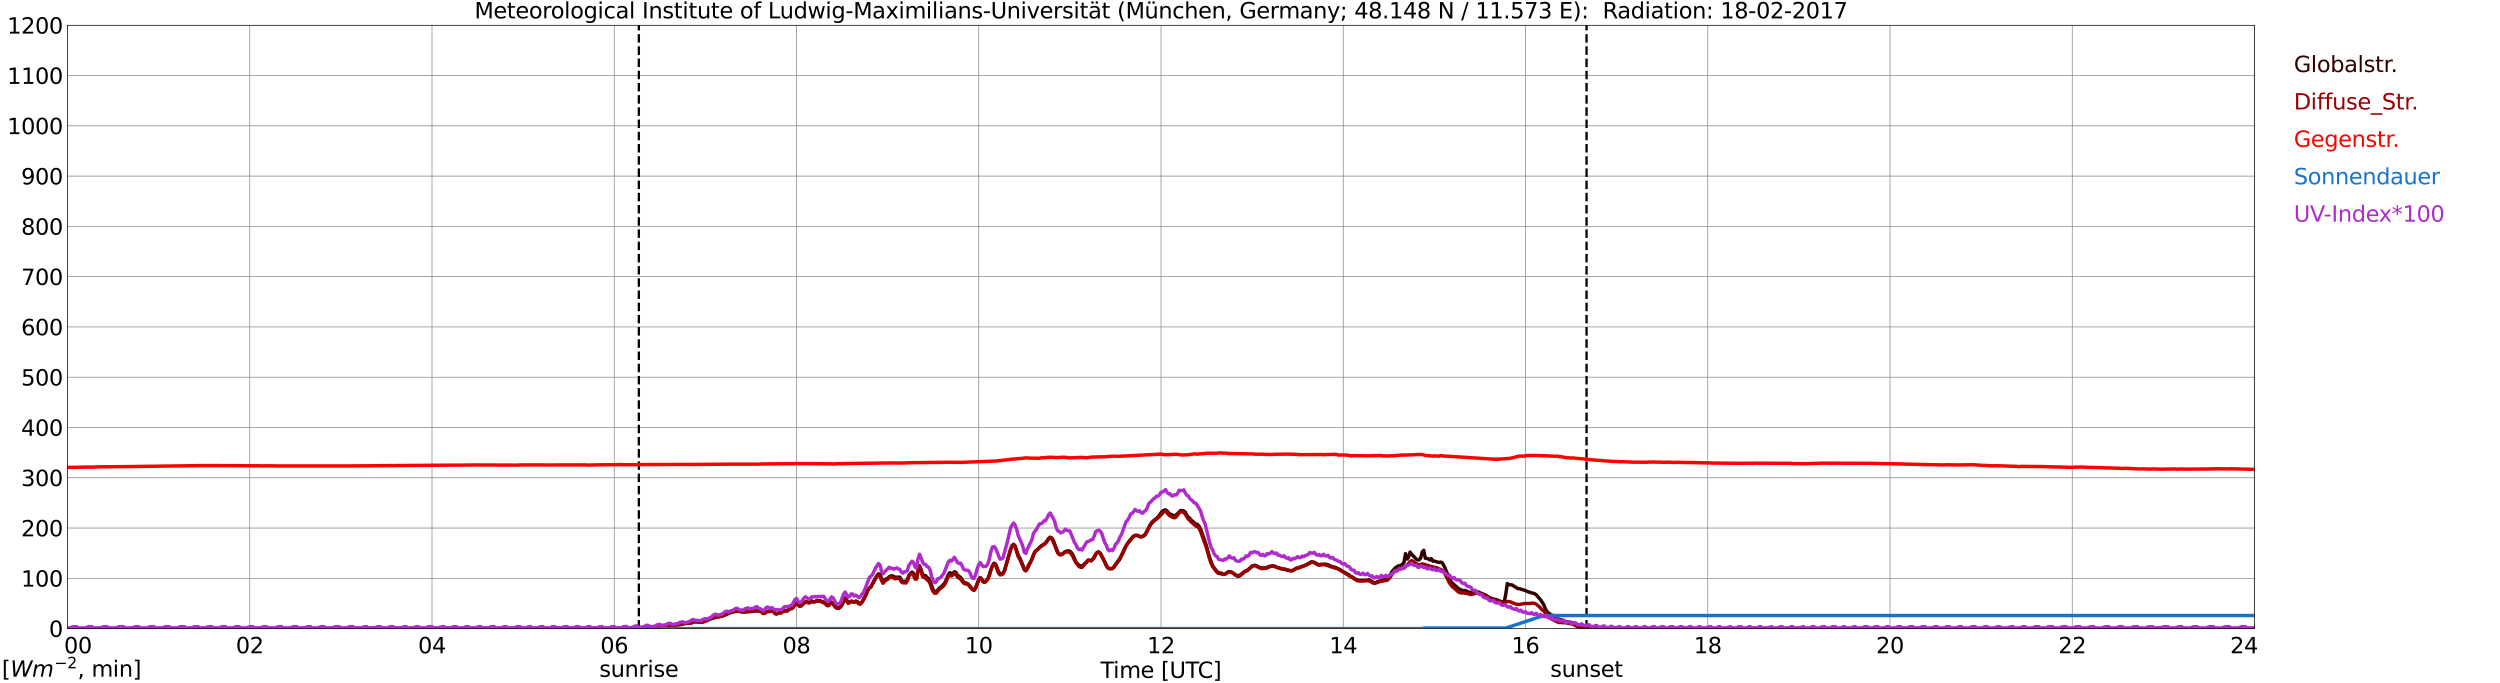 <?xml version="1.0" encoding="utf-8" standalone="no"?>
<!DOCTYPE svg PUBLIC "-//W3C//DTD SVG 1.1//EN"
  "http://www.w3.org/Graphics/SVG/1.1/DTD/svg11.dtd">
<svg xmlns:xlink="http://www.w3.org/1999/xlink" width="1085.4pt" height="296.64pt" viewBox="0 0 1085.4 296.64" xmlns="http://www.w3.org/2000/svg" version="1.1">
 <defs>
  <style type="text/css">*{stroke-linejoin: round; stroke-linecap: butt}</style>
 </defs>
 <g id="figure_1">
  <g id="patch_1">
   <path d="M 0 296.64 
L 1085.4 296.64 
L 1085.4 0 
L 0 0 
z
" style="fill: #ffffff"/>
  </g>
  <g id="axes_1">
   <g id="patch_2">
    <path d="M 29.306 272.909 
L 978.814 272.909 
L 978.814 10.976 
L 29.306 10.976 
z
" style="fill: #ffffff"/>
   </g>
   <g id="patch_3">
    <path d="M 978.814 272.909 
L 978.814 272.909 
L 978.814 10.976 
L 978.814 10.976 
z
" clip-path="url(#p3addc028f5)" style="fill: #d3d3d3; opacity: 0.25; stroke: #d3d3d3; stroke-linejoin: miter"/>
   </g>
   <g id="matplotlib.axis_1">
    <g id="xtick_1">
     <g id="line2d_1">
      <path d="M 29.306 272.909 
L 29.306 10.976 
" clip-path="url(#p3addc028f5)" style="fill: none; stroke: #808080; stroke-width: 0.3; stroke-linecap: square"/>
     </g>
     <g id="line2d_2"/>
     <g id="text_1">
      <!--    00 -->
      <g transform="translate(18.733 283.627) scale(0.095 -0.095)">
       <defs>
        <path id="DejaVuSans-20" transform="scale(0.016)"/>
        <path id="DejaVuSans-30" d="M 2034 4250 
Q 1547 4250 1301 3770 
Q 1056 3291 1056 2328 
Q 1056 1369 1301 889 
Q 1547 409 2034 409 
Q 2525 409 2770 889 
Q 3016 1369 3016 2328 
Q 3016 3291 2770 3770 
Q 2525 4250 2034 4250 
z
M 2034 4750 
Q 2819 4750 3233 4129 
Q 3647 3509 3647 2328 
Q 3647 1150 3233 529 
Q 2819 -91 2034 -91 
Q 1250 -91 836 529 
Q 422 1150 422 2328 
Q 422 3509 836 4129 
Q 1250 4750 2034 4750 
z
" transform="scale(0.016)"/>
       </defs>
       <use xlink:href="#DejaVuSans-20"/>
       <use xlink:href="#DejaVuSans-20" transform="translate(31.787 0)"/>
       <use xlink:href="#DejaVuSans-20" transform="translate(63.574 0)"/>
       <use xlink:href="#DejaVuSans-30" transform="translate(95.361 0)"/>
       <use xlink:href="#DejaVuSans-30" transform="translate(158.984 0)"/>
      </g>
     </g>
    </g>
    <g id="xtick_2">
     <g id="line2d_3">
      <path d="M 108.431 272.909 
L 108.431 10.976 
" clip-path="url(#p3addc028f5)" style="fill: none; stroke: #808080; stroke-width: 0.3; stroke-linecap: square"/>
     </g>
     <g id="line2d_4"/>
     <g id="text_2">
      <!-- 02 -->
      <g transform="translate(102.387 283.627) scale(0.095 -0.095)">
       <defs>
        <path id="DejaVuSans-32" d="M 1228 531 
L 3431 531 
L 3431 0 
L 469 0 
L 469 531 
Q 828 903 1448 1529 
Q 2069 2156 2228 2338 
Q 2531 2678 2651 2914 
Q 2772 3150 2772 3378 
Q 2772 3750 2511 3984 
Q 2250 4219 1831 4219 
Q 1534 4219 1204 4116 
Q 875 4013 500 3803 
L 500 4441 
Q 881 4594 1212 4672 
Q 1544 4750 1819 4750 
Q 2544 4750 2975 4387 
Q 3406 4025 3406 3419 
Q 3406 3131 3298 2873 
Q 3191 2616 2906 2266 
Q 2828 2175 2409 1742 
Q 1991 1309 1228 531 
z
" transform="scale(0.016)"/>
       </defs>
       <use xlink:href="#DejaVuSans-30"/>
       <use xlink:href="#DejaVuSans-32" transform="translate(63.623 0)"/>
      </g>
     </g>
    </g>
    <g id="xtick_3">
     <g id="line2d_5">
      <path d="M 187.557 272.909 
L 187.557 10.976 
" clip-path="url(#p3addc028f5)" style="fill: none; stroke: #808080; stroke-width: 0.3; stroke-linecap: square"/>
     </g>
     <g id="line2d_6"/>
     <g id="text_3">
      <!-- 04 -->
      <g transform="translate(181.513 283.627) scale(0.095 -0.095)">
       <defs>
        <path id="DejaVuSans-34" d="M 2419 4116 
L 825 1625 
L 2419 1625 
L 2419 4116 
z
M 2253 4666 
L 3047 4666 
L 3047 1625 
L 3713 1625 
L 3713 1100 
L 3047 1100 
L 3047 0 
L 2419 0 
L 2419 1100 
L 313 1100 
L 313 1709 
L 2253 4666 
z
" transform="scale(0.016)"/>
       </defs>
       <use xlink:href="#DejaVuSans-30"/>
       <use xlink:href="#DejaVuSans-34" transform="translate(63.623 0)"/>
      </g>
     </g>
    </g>
    <g id="xtick_4">
     <g id="line2d_7">
      <path d="M 266.683 272.909 
L 266.683 10.976 
" clip-path="url(#p3addc028f5)" style="fill: none; stroke: #808080; stroke-width: 0.3; stroke-linecap: square"/>
     </g>
     <g id="line2d_8"/>
     <g id="text_4">
      <!-- 06 -->
      <g transform="translate(260.638 283.627) scale(0.095 -0.095)">
       <defs>
        <path id="DejaVuSans-36" d="M 2113 2584 
Q 1688 2584 1439 2293 
Q 1191 2003 1191 1497 
Q 1191 994 1439 701 
Q 1688 409 2113 409 
Q 2538 409 2786 701 
Q 3034 994 3034 1497 
Q 3034 2003 2786 2293 
Q 2538 2584 2113 2584 
z
M 3366 4563 
L 3366 3988 
Q 3128 4100 2886 4159 
Q 2644 4219 2406 4219 
Q 1781 4219 1451 3797 
Q 1122 3375 1075 2522 
Q 1259 2794 1537 2939 
Q 1816 3084 2150 3084 
Q 2853 3084 3261 2657 
Q 3669 2231 3669 1497 
Q 3669 778 3244 343 
Q 2819 -91 2113 -91 
Q 1303 -91 875 529 
Q 447 1150 447 2328 
Q 447 3434 972 4092 
Q 1497 4750 2381 4750 
Q 2619 4750 2861 4703 
Q 3103 4656 3366 4563 
z
" transform="scale(0.016)"/>
       </defs>
       <use xlink:href="#DejaVuSans-30"/>
       <use xlink:href="#DejaVuSans-36" transform="translate(63.623 0)"/>
      </g>
     </g>
    </g>
    <g id="xtick_5">
     <g id="line2d_9">
      <path d="M 345.808 272.909 
L 345.808 10.976 
" clip-path="url(#p3addc028f5)" style="fill: none; stroke: #808080; stroke-width: 0.3; stroke-linecap: square"/>
     </g>
     <g id="line2d_10"/>
     <g id="text_5">
      <!-- 08 -->
      <g transform="translate(339.764 283.627) scale(0.095 -0.095)">
       <defs>
        <path id="DejaVuSans-38" d="M 2034 2216 
Q 1584 2216 1326 1975 
Q 1069 1734 1069 1313 
Q 1069 891 1326 650 
Q 1584 409 2034 409 
Q 2484 409 2743 651 
Q 3003 894 3003 1313 
Q 3003 1734 2745 1975 
Q 2488 2216 2034 2216 
z
M 1403 2484 
Q 997 2584 770 2862 
Q 544 3141 544 3541 
Q 544 4100 942 4425 
Q 1341 4750 2034 4750 
Q 2731 4750 3128 4425 
Q 3525 4100 3525 3541 
Q 3525 3141 3298 2862 
Q 3072 2584 2669 2484 
Q 3125 2378 3379 2068 
Q 3634 1759 3634 1313 
Q 3634 634 3220 271 
Q 2806 -91 2034 -91 
Q 1263 -91 848 271 
Q 434 634 434 1313 
Q 434 1759 690 2068 
Q 947 2378 1403 2484 
z
M 1172 3481 
Q 1172 3119 1398 2916 
Q 1625 2713 2034 2713 
Q 2441 2713 2670 2916 
Q 2900 3119 2900 3481 
Q 2900 3844 2670 4047 
Q 2441 4250 2034 4250 
Q 1625 4250 1398 4047 
Q 1172 3844 1172 3481 
z
" transform="scale(0.016)"/>
       </defs>
       <use xlink:href="#DejaVuSans-30"/>
       <use xlink:href="#DejaVuSans-38" transform="translate(63.623 0)"/>
      </g>
     </g>
    </g>
    <g id="xtick_6">
     <g id="line2d_11">
      <path d="M 424.934 272.909 
L 424.934 10.976 
" clip-path="url(#p3addc028f5)" style="fill: none; stroke: #808080; stroke-width: 0.3; stroke-linecap: square"/>
     </g>
     <g id="line2d_12"/>
     <g id="text_6">
      <!-- 10 -->
      <g transform="translate(418.89 283.627) scale(0.095 -0.095)">
       <defs>
        <path id="DejaVuSans-31" d="M 794 531 
L 1825 531 
L 1825 4091 
L 703 3866 
L 703 4441 
L 1819 4666 
L 2450 4666 
L 2450 531 
L 3481 531 
L 3481 0 
L 794 0 
L 794 531 
z
" transform="scale(0.016)"/>
       </defs>
       <use xlink:href="#DejaVuSans-31"/>
       <use xlink:href="#DejaVuSans-30" transform="translate(63.623 0)"/>
      </g>
     </g>
    </g>
    <g id="xtick_7">
     <g id="line2d_13">
      <path d="M 504.06 272.909 
L 504.06 10.976 
" clip-path="url(#p3addc028f5)" style="fill: none; stroke: #808080; stroke-width: 0.3; stroke-linecap: square"/>
     </g>
     <g id="line2d_14"/>
     <g id="text_7">
      <!-- 12 -->
      <g transform="translate(498.015 283.627) scale(0.095 -0.095)">
       <use xlink:href="#DejaVuSans-31"/>
       <use xlink:href="#DejaVuSans-32" transform="translate(63.623 0)"/>
      </g>
     </g>
    </g>
    <g id="xtick_8">
     <g id="line2d_15">
      <path d="M 583.185 272.909 
L 583.185 10.976 
" clip-path="url(#p3addc028f5)" style="fill: none; stroke: #808080; stroke-width: 0.3; stroke-linecap: square"/>
     </g>
     <g id="line2d_16"/>
     <g id="text_8">
      <!-- 14 -->
      <g transform="translate(577.141 283.627) scale(0.095 -0.095)">
       <use xlink:href="#DejaVuSans-31"/>
       <use xlink:href="#DejaVuSans-34" transform="translate(63.623 0)"/>
      </g>
     </g>
    </g>
    <g id="xtick_9">
     <g id="line2d_17">
      <path d="M 662.311 272.909 
L 662.311 10.976 
" clip-path="url(#p3addc028f5)" style="fill: none; stroke: #808080; stroke-width: 0.3; stroke-linecap: square"/>
     </g>
     <g id="line2d_18"/>
     <g id="text_9">
      <!-- 16 -->
      <g transform="translate(656.267 283.627) scale(0.095 -0.095)">
       <use xlink:href="#DejaVuSans-31"/>
       <use xlink:href="#DejaVuSans-36" transform="translate(63.623 0)"/>
      </g>
     </g>
    </g>
    <g id="xtick_10">
     <g id="line2d_19">
      <path d="M 741.437 272.909 
L 741.437 10.976 
" clip-path="url(#p3addc028f5)" style="fill: none; stroke: #808080; stroke-width: 0.3; stroke-linecap: square"/>
     </g>
     <g id="line2d_20"/>
     <g id="text_10">
      <!-- 18 -->
      <g transform="translate(735.392 283.627) scale(0.095 -0.095)">
       <use xlink:href="#DejaVuSans-31"/>
       <use xlink:href="#DejaVuSans-38" transform="translate(63.623 0)"/>
      </g>
     </g>
    </g>
    <g id="xtick_11">
     <g id="line2d_21">
      <path d="M 820.562 272.909 
L 820.562 10.976 
" clip-path="url(#p3addc028f5)" style="fill: none; stroke: #808080; stroke-width: 0.3; stroke-linecap: square"/>
     </g>
     <g id="line2d_22"/>
     <g id="text_11">
      <!-- 20 -->
      <g transform="translate(814.518 283.627) scale(0.095 -0.095)">
       <use xlink:href="#DejaVuSans-32"/>
       <use xlink:href="#DejaVuSans-30" transform="translate(63.623 0)"/>
      </g>
     </g>
    </g>
    <g id="xtick_12">
     <g id="line2d_23">
      <path d="M 899.688 272.909 
L 899.688 10.976 
" clip-path="url(#p3addc028f5)" style="fill: none; stroke: #808080; stroke-width: 0.3; stroke-linecap: square"/>
     </g>
     <g id="line2d_24"/>
     <g id="text_12">
      <!-- 22 -->
      <g transform="translate(893.644 283.627) scale(0.095 -0.095)">
       <use xlink:href="#DejaVuSans-32"/>
       <use xlink:href="#DejaVuSans-32" transform="translate(63.623 0)"/>
      </g>
     </g>
    </g>
    <g id="xtick_13">
     <g id="line2d_25">
      <path d="M 978.814 272.909 
L 978.814 10.976 
" clip-path="url(#p3addc028f5)" style="fill: none; stroke: #808080; stroke-width: 0.3; stroke-linecap: square"/>
     </g>
     <g id="line2d_26"/>
     <g id="text_13">
      <!-- 24    -->
      <g transform="translate(968.241 283.627) scale(0.095 -0.095)">
       <use xlink:href="#DejaVuSans-32"/>
       <use xlink:href="#DejaVuSans-34" transform="translate(63.623 0)"/>
       <use xlink:href="#DejaVuSans-20" transform="translate(127.246 0)"/>
       <use xlink:href="#DejaVuSans-20" transform="translate(159.033 0)"/>
       <use xlink:href="#DejaVuSans-20" transform="translate(190.82 0)"/>
      </g>
     </g>
    </g>
    <g id="text_14">
     <!-- Time [UTC] -->
     <g transform="translate(477.806 294.322) scale(0.095 -0.095)">
      <defs>
       <path id="DejaVuSans-54" d="M -19 4666 
L 3928 4666 
L 3928 4134 
L 2272 4134 
L 2272 0 
L 1638 0 
L 1638 4134 
L -19 4134 
L -19 4666 
z
" transform="scale(0.016)"/>
       <path id="DejaVuSans-69" d="M 603 3500 
L 1178 3500 
L 1178 0 
L 603 0 
L 603 3500 
z
M 603 4863 
L 1178 4863 
L 1178 4134 
L 603 4134 
L 603 4863 
z
" transform="scale(0.016)"/>
       <path id="DejaVuSans-6d" d="M 3328 2828 
Q 3544 3216 3844 3400 
Q 4144 3584 4550 3584 
Q 5097 3584 5394 3201 
Q 5691 2819 5691 2113 
L 5691 0 
L 5113 0 
L 5113 2094 
Q 5113 2597 4934 2840 
Q 4756 3084 4391 3084 
Q 3944 3084 3684 2787 
Q 3425 2491 3425 1978 
L 3425 0 
L 2847 0 
L 2847 2094 
Q 2847 2600 2669 2842 
Q 2491 3084 2119 3084 
Q 1678 3084 1418 2786 
Q 1159 2488 1159 1978 
L 1159 0 
L 581 0 
L 581 3500 
L 1159 3500 
L 1159 2956 
Q 1356 3278 1631 3431 
Q 1906 3584 2284 3584 
Q 2666 3584 2933 3390 
Q 3200 3197 3328 2828 
z
" transform="scale(0.016)"/>
       <path id="DejaVuSans-65" d="M 3597 1894 
L 3597 1613 
L 953 1613 
Q 991 1019 1311 708 
Q 1631 397 2203 397 
Q 2534 397 2845 478 
Q 3156 559 3463 722 
L 3463 178 
Q 3153 47 2828 -22 
Q 2503 -91 2169 -91 
Q 1331 -91 842 396 
Q 353 884 353 1716 
Q 353 2575 817 3079 
Q 1281 3584 2069 3584 
Q 2775 3584 3186 3129 
Q 3597 2675 3597 1894 
z
M 3022 2063 
Q 3016 2534 2758 2815 
Q 2500 3097 2075 3097 
Q 1594 3097 1305 2825 
Q 1016 2553 972 2059 
L 3022 2063 
z
" transform="scale(0.016)"/>
       <path id="DejaVuSans-5b" d="M 550 4863 
L 1875 4863 
L 1875 4416 
L 1125 4416 
L 1125 -397 
L 1875 -397 
L 1875 -844 
L 550 -844 
L 550 4863 
z
" transform="scale(0.016)"/>
       <path id="DejaVuSans-55" d="M 556 4666 
L 1191 4666 
L 1191 1831 
Q 1191 1081 1462 751 
Q 1734 422 2344 422 
Q 2950 422 3222 751 
Q 3494 1081 3494 1831 
L 3494 4666 
L 4128 4666 
L 4128 1753 
Q 4128 841 3676 375 
Q 3225 -91 2344 -91 
Q 1459 -91 1007 375 
Q 556 841 556 1753 
L 556 4666 
z
" transform="scale(0.016)"/>
       <path id="DejaVuSans-43" d="M 4122 4306 
L 4122 3641 
Q 3803 3938 3442 4084 
Q 3081 4231 2675 4231 
Q 1875 4231 1450 3742 
Q 1025 3253 1025 2328 
Q 1025 1406 1450 917 
Q 1875 428 2675 428 
Q 3081 428 3442 575 
Q 3803 722 4122 1019 
L 4122 359 
Q 3791 134 3420 21 
Q 3050 -91 2638 -91 
Q 1578 -91 968 557 
Q 359 1206 359 2328 
Q 359 3453 968 4101 
Q 1578 4750 2638 4750 
Q 3056 4750 3426 4639 
Q 3797 4528 4122 4306 
z
" transform="scale(0.016)"/>
       <path id="DejaVuSans-5d" d="M 1947 4863 
L 1947 -844 
L 622 -844 
L 622 -397 
L 1369 -397 
L 1369 4416 
L 622 4416 
L 622 4863 
L 1947 4863 
z
" transform="scale(0.016)"/>
      </defs>
      <use xlink:href="#DejaVuSans-54"/>
      <use xlink:href="#DejaVuSans-69" transform="translate(57.959 0)"/>
      <use xlink:href="#DejaVuSans-6d" transform="translate(85.742 0)"/>
      <use xlink:href="#DejaVuSans-65" transform="translate(183.154 0)"/>
      <use xlink:href="#DejaVuSans-20" transform="translate(244.678 0)"/>
      <use xlink:href="#DejaVuSans-5b" transform="translate(276.465 0)"/>
      <use xlink:href="#DejaVuSans-55" transform="translate(315.479 0)"/>
      <use xlink:href="#DejaVuSans-54" transform="translate(388.672 0)"/>
      <use xlink:href="#DejaVuSans-43" transform="translate(443.881 0)"/>
      <use xlink:href="#DejaVuSans-5d" transform="translate(513.705 0)"/>
     </g>
    </g>
   </g>
   <g id="matplotlib.axis_2">
    <g id="ytick_1">
     <g id="line2d_27">
      <path d="M 29.306 272.909 
L 978.814 272.909 
" clip-path="url(#p3addc028f5)" style="fill: none; stroke: #808080; stroke-width: 0.3; stroke-linecap: square"/>
     </g>
     <g id="line2d_28"/>
     <g id="text_15">
      <!-- 0 -->
      <g transform="translate(21.261 276.518) scale(0.095 -0.095)">
       <use xlink:href="#DejaVuSans-30"/>
      </g>
     </g>
    </g>
    <g id="ytick_2">
     <g id="line2d_29">
      <path d="M 29.306 251.081 
L 978.814 251.081 
" clip-path="url(#p3addc028f5)" style="fill: none; stroke: #808080; stroke-width: 0.3; stroke-linecap: square"/>
     </g>
     <g id="line2d_30"/>
     <g id="text_16">
      <!-- 100 -->
      <g transform="translate(9.173 254.69) scale(0.095 -0.095)">
       <use xlink:href="#DejaVuSans-31"/>
       <use xlink:href="#DejaVuSans-30" transform="translate(63.623 0)"/>
       <use xlink:href="#DejaVuSans-30" transform="translate(127.246 0)"/>
      </g>
     </g>
    </g>
    <g id="ytick_3">
     <g id="line2d_31">
      <path d="M 29.306 229.253 
L 978.814 229.253 
" clip-path="url(#p3addc028f5)" style="fill: none; stroke: #808080; stroke-width: 0.3; stroke-linecap: square"/>
     </g>
     <g id="line2d_32"/>
     <g id="text_17">
      <!-- 200 -->
      <g transform="translate(9.173 232.863) scale(0.095 -0.095)">
       <use xlink:href="#DejaVuSans-32"/>
       <use xlink:href="#DejaVuSans-30" transform="translate(63.623 0)"/>
       <use xlink:href="#DejaVuSans-30" transform="translate(127.246 0)"/>
      </g>
     </g>
    </g>
    <g id="ytick_4">
     <g id="line2d_33">
      <path d="M 29.306 207.426 
L 978.814 207.426 
" clip-path="url(#p3addc028f5)" style="fill: none; stroke: #808080; stroke-width: 0.3; stroke-linecap: square"/>
     </g>
     <g id="line2d_34"/>
     <g id="text_18">
      <!-- 300 -->
      <g transform="translate(9.173 211.035) scale(0.095 -0.095)">
       <defs>
        <path id="DejaVuSans-33" d="M 2597 2516 
Q 3050 2419 3304 2112 
Q 3559 1806 3559 1356 
Q 3559 666 3084 287 
Q 2609 -91 1734 -91 
Q 1441 -91 1130 -33 
Q 819 25 488 141 
L 488 750 
Q 750 597 1062 519 
Q 1375 441 1716 441 
Q 2309 441 2620 675 
Q 2931 909 2931 1356 
Q 2931 1769 2642 2001 
Q 2353 2234 1838 2234 
L 1294 2234 
L 1294 2753 
L 1863 2753 
Q 2328 2753 2575 2939 
Q 2822 3125 2822 3475 
Q 2822 3834 2567 4026 
Q 2313 4219 1838 4219 
Q 1578 4219 1281 4162 
Q 984 4106 628 3988 
L 628 4550 
Q 988 4650 1302 4700 
Q 1616 4750 1894 4750 
Q 2613 4750 3031 4423 
Q 3450 4097 3450 3541 
Q 3450 3153 3228 2886 
Q 3006 2619 2597 2516 
z
" transform="scale(0.016)"/>
       </defs>
       <use xlink:href="#DejaVuSans-33"/>
       <use xlink:href="#DejaVuSans-30" transform="translate(63.623 0)"/>
       <use xlink:href="#DejaVuSans-30" transform="translate(127.246 0)"/>
      </g>
     </g>
    </g>
    <g id="ytick_5">
     <g id="line2d_35">
      <path d="M 29.306 185.598 
L 978.814 185.598 
" clip-path="url(#p3addc028f5)" style="fill: none; stroke: #808080; stroke-width: 0.3; stroke-linecap: square"/>
     </g>
     <g id="line2d_36"/>
     <g id="text_19">
      <!-- 400 -->
      <g transform="translate(9.173 189.207) scale(0.095 -0.095)">
       <use xlink:href="#DejaVuSans-34"/>
       <use xlink:href="#DejaVuSans-30" transform="translate(63.623 0)"/>
       <use xlink:href="#DejaVuSans-30" transform="translate(127.246 0)"/>
      </g>
     </g>
    </g>
    <g id="ytick_6">
     <g id="line2d_37">
      <path d="M 29.306 163.77 
L 978.814 163.77 
" clip-path="url(#p3addc028f5)" style="fill: none; stroke: #808080; stroke-width: 0.3; stroke-linecap: square"/>
     </g>
     <g id="line2d_38"/>
     <g id="text_20">
      <!-- 500 -->
      <g transform="translate(9.173 167.379) scale(0.095 -0.095)">
       <defs>
        <path id="DejaVuSans-35" d="M 691 4666 
L 3169 4666 
L 3169 4134 
L 1269 4134 
L 1269 2991 
Q 1406 3038 1543 3061 
Q 1681 3084 1819 3084 
Q 2600 3084 3056 2656 
Q 3513 2228 3513 1497 
Q 3513 744 3044 326 
Q 2575 -91 1722 -91 
Q 1428 -91 1123 -41 
Q 819 9 494 109 
L 494 744 
Q 775 591 1075 516 
Q 1375 441 1709 441 
Q 2250 441 2565 725 
Q 2881 1009 2881 1497 
Q 2881 1984 2565 2268 
Q 2250 2553 1709 2553 
Q 1456 2553 1204 2497 
Q 953 2441 691 2322 
L 691 4666 
z
" transform="scale(0.016)"/>
       </defs>
       <use xlink:href="#DejaVuSans-35"/>
       <use xlink:href="#DejaVuSans-30" transform="translate(63.623 0)"/>
       <use xlink:href="#DejaVuSans-30" transform="translate(127.246 0)"/>
      </g>
     </g>
    </g>
    <g id="ytick_7">
     <g id="line2d_39">
      <path d="M 29.306 141.942 
L 978.814 141.942 
" clip-path="url(#p3addc028f5)" style="fill: none; stroke: #808080; stroke-width: 0.3; stroke-linecap: square"/>
     </g>
     <g id="line2d_40"/>
     <g id="text_21">
      <!-- 600 -->
      <g transform="translate(9.173 145.551) scale(0.095 -0.095)">
       <use xlink:href="#DejaVuSans-36"/>
       <use xlink:href="#DejaVuSans-30" transform="translate(63.623 0)"/>
       <use xlink:href="#DejaVuSans-30" transform="translate(127.246 0)"/>
      </g>
     </g>
    </g>
    <g id="ytick_8">
     <g id="line2d_41">
      <path d="M 29.306 120.114 
L 978.814 120.114 
" clip-path="url(#p3addc028f5)" style="fill: none; stroke: #808080; stroke-width: 0.3; stroke-linecap: square"/>
     </g>
     <g id="line2d_42"/>
     <g id="text_22">
      <!-- 700 -->
      <g transform="translate(9.173 123.724) scale(0.095 -0.095)">
       <defs>
        <path id="DejaVuSans-37" d="M 525 4666 
L 3525 4666 
L 3525 4397 
L 1831 0 
L 1172 0 
L 2766 4134 
L 525 4134 
L 525 4666 
z
" transform="scale(0.016)"/>
       </defs>
       <use xlink:href="#DejaVuSans-37"/>
       <use xlink:href="#DejaVuSans-30" transform="translate(63.623 0)"/>
       <use xlink:href="#DejaVuSans-30" transform="translate(127.246 0)"/>
      </g>
     </g>
    </g>
    <g id="ytick_9">
     <g id="line2d_43">
      <path d="M 29.306 98.287 
L 978.814 98.287 
" clip-path="url(#p3addc028f5)" style="fill: none; stroke: #808080; stroke-width: 0.3; stroke-linecap: square"/>
     </g>
     <g id="line2d_44"/>
     <g id="text_23">
      <!-- 800 -->
      <g transform="translate(9.173 101.896) scale(0.095 -0.095)">
       <use xlink:href="#DejaVuSans-38"/>
       <use xlink:href="#DejaVuSans-30" transform="translate(63.623 0)"/>
       <use xlink:href="#DejaVuSans-30" transform="translate(127.246 0)"/>
      </g>
     </g>
    </g>
    <g id="ytick_10">
     <g id="line2d_45">
      <path d="M 29.306 76.459 
L 978.814 76.459 
" clip-path="url(#p3addc028f5)" style="fill: none; stroke: #808080; stroke-width: 0.3; stroke-linecap: square"/>
     </g>
     <g id="line2d_46"/>
     <g id="text_24">
      <!-- 900 -->
      <g transform="translate(9.173 80.068) scale(0.095 -0.095)">
       <defs>
        <path id="DejaVuSans-39" d="M 703 97 
L 703 672 
Q 941 559 1184 500 
Q 1428 441 1663 441 
Q 2288 441 2617 861 
Q 2947 1281 2994 2138 
Q 2813 1869 2534 1725 
Q 2256 1581 1919 1581 
Q 1219 1581 811 2004 
Q 403 2428 403 3163 
Q 403 3881 828 4315 
Q 1253 4750 1959 4750 
Q 2769 4750 3195 4129 
Q 3622 3509 3622 2328 
Q 3622 1225 3098 567 
Q 2575 -91 1691 -91 
Q 1453 -91 1209 -44 
Q 966 3 703 97 
z
M 1959 2075 
Q 2384 2075 2632 2365 
Q 2881 2656 2881 3163 
Q 2881 3666 2632 3958 
Q 2384 4250 1959 4250 
Q 1534 4250 1286 3958 
Q 1038 3666 1038 3163 
Q 1038 2656 1286 2365 
Q 1534 2075 1959 2075 
z
" transform="scale(0.016)"/>
       </defs>
       <use xlink:href="#DejaVuSans-39"/>
       <use xlink:href="#DejaVuSans-30" transform="translate(63.623 0)"/>
       <use xlink:href="#DejaVuSans-30" transform="translate(127.246 0)"/>
      </g>
     </g>
    </g>
    <g id="ytick_11">
     <g id="line2d_47">
      <path d="M 29.306 54.631 
L 978.814 54.631 
" clip-path="url(#p3addc028f5)" style="fill: none; stroke: #808080; stroke-width: 0.3; stroke-linecap: square"/>
     </g>
     <g id="line2d_48"/>
     <g id="text_25">
      <!-- 1000 -->
      <g transform="translate(3.128 58.24) scale(0.095 -0.095)">
       <use xlink:href="#DejaVuSans-31"/>
       <use xlink:href="#DejaVuSans-30" transform="translate(63.623 0)"/>
       <use xlink:href="#DejaVuSans-30" transform="translate(127.246 0)"/>
       <use xlink:href="#DejaVuSans-30" transform="translate(190.869 0)"/>
      </g>
     </g>
    </g>
    <g id="ytick_12">
     <g id="line2d_49">
      <path d="M 29.306 32.803 
L 978.814 32.803 
" clip-path="url(#p3addc028f5)" style="fill: none; stroke: #808080; stroke-width: 0.3; stroke-linecap: square"/>
     </g>
     <g id="line2d_50"/>
     <g id="text_26">
      <!-- 1100 -->
      <g transform="translate(3.128 36.413) scale(0.095 -0.095)">
       <use xlink:href="#DejaVuSans-31"/>
       <use xlink:href="#DejaVuSans-31" transform="translate(63.623 0)"/>
       <use xlink:href="#DejaVuSans-30" transform="translate(127.246 0)"/>
       <use xlink:href="#DejaVuSans-30" transform="translate(190.869 0)"/>
      </g>
     </g>
    </g>
    <g id="ytick_13">
     <g id="line2d_51">
      <path d="M 29.306 10.976 
L 978.814 10.976 
" clip-path="url(#p3addc028f5)" style="fill: none; stroke: #808080; stroke-width: 0.3; stroke-linecap: square"/>
     </g>
     <g id="line2d_52"/>
     <g id="text_27">
      <!-- 1200 -->
      <g transform="translate(3.128 14.585) scale(0.095 -0.095)">
       <use xlink:href="#DejaVuSans-31"/>
       <use xlink:href="#DejaVuSans-32" transform="translate(63.623 0)"/>
       <use xlink:href="#DejaVuSans-30" transform="translate(127.246 0)"/>
       <use xlink:href="#DejaVuSans-30" transform="translate(190.869 0)"/>
      </g>
     </g>
    </g>
   </g>
   <g id="line2d_53">
    <path d="M 277.365 272.909 
L 277.365 10.976 
" clip-path="url(#p3addc028f5)" style="fill: none; stroke-dasharray: 3.7,1.6; stroke-dashoffset: 0; stroke: #000000"/>
   </g>
   <g id="line2d_54">
    <path d="M 688.818 272.909 
L 688.818 10.976 
" clip-path="url(#p3addc028f5)" style="fill: none; stroke-dasharray: 3.7,1.6; stroke-dashoffset: 0; stroke: #000000"/>
   </g>
   <g id="line2d_55">
    <path d="M 29.306 272.909 
L 269.32 272.813 
L 271.298 272.784 
L 271.958 272.813 
L 273.277 272.664 
L 275.255 272.695 
L 286.464 272.073 
L 289.102 271.748 
L 290.42 271.658 
L 291.08 271.658 
L 293.717 271.274 
L 295.696 271.095 
L 297.014 270.711 
L 298.333 270.503 
L 300.311 270.414 
L 300.971 270.03 
L 301.63 269.91 
L 302.949 269.999 
L 304.267 270.148 
L 305.586 269.881 
L 307.564 269.052 
L 308.883 268.489 
L 310.861 267.956 
L 313.499 267.393 
L 315.477 266.653 
L 317.455 265.765 
L 320.093 265.26 
L 320.752 265.26 
L 322.73 265.616 
L 326.686 265.378 
L 328.665 265.084 
L 329.324 265.053 
L 329.983 265.201 
L 330.643 265.527 
L 331.302 266.179 
L 331.961 266.267 
L 332.621 265.586 
L 333.28 265.409 
L 333.94 265.468 
L 335.258 265.142 
L 335.918 265.557 
L 336.577 266.328 
L 337.236 266.446 
L 338.555 265.941 
L 339.215 265.941 
L 339.874 265.409 
L 340.533 265.084 
L 341.193 265.142 
L 341.852 265.053 
L 343.171 263.957 
L 343.83 263.957 
L 344.49 263.394 
L 345.149 262.239 
L 345.808 261.676 
L 347.127 262.979 
L 347.787 262.951 
L 349.765 261.233 
L 350.424 261.233 
L 351.083 261.589 
L 351.743 261.499 
L 352.402 260.908 
L 353.062 261.292 
L 353.721 261.292 
L 354.38 260.877 
L 355.04 260.759 
L 356.359 260.877 
L 357.018 261.262 
L 357.677 261.41 
L 358.337 261.825 
L 358.996 262.536 
L 359.655 262.803 
L 360.974 261.44 
L 361.634 261.914 
L 362.952 263.632 
L 363.612 263.957 
L 364.271 263.929 
L 364.93 263.394 
L 365.59 262.477 
L 366.909 259.633 
L 367.568 260.432 
L 368.227 261.648 
L 368.887 261.558 
L 369.546 260.995 
L 370.206 261.115 
L 370.865 261.351 
L 371.524 260.967 
L 372.184 261.144 
L 372.843 261.855 
L 373.502 262.091 
L 374.162 261.44 
L 374.821 260.463 
L 376.14 257.887 
L 376.799 256.228 
L 377.459 255.25 
L 378.118 254.805 
L 379.437 252.288 
L 380.756 249.889 
L 381.415 249.119 
L 382.074 249.357 
L 382.734 251.103 
L 383.393 252.495 
L 384.712 251.341 
L 385.371 251.103 
L 386.031 250.422 
L 386.69 250.097 
L 387.349 249.979 
L 388.668 250.629 
L 390.646 250.57 
L 391.306 251.814 
L 391.965 252.554 
L 392.624 252.406 
L 393.284 252.526 
L 393.943 251.845 
L 394.603 249.889 
L 395.262 249.031 
L 395.921 248.379 
L 396.581 248.824 
L 397.24 250.688 
L 397.899 251.133 
L 398.559 247.936 
L 399.218 245.624 
L 399.878 247.224 
L 400.537 249.326 
L 401.196 249.861 
L 401.856 249.948 
L 402.515 250.749 
L 403.175 251.192 
L 403.834 252.319 
L 404.493 254.362 
L 405.153 255.99 
L 405.812 256.937 
L 406.471 256.999 
L 407.79 255.368 
L 408.45 254.925 
L 409.768 253.591 
L 410.428 252.613 
L 411.746 249.446 
L 412.406 248.617 
L 413.065 249.09 
L 413.725 248.97 
L 414.384 248.202 
L 415.043 248.527 
L 415.703 249.741 
L 417.022 250.66 
L 418.34 252.674 
L 419 253.059 
L 419.659 253.207 
L 420.318 253.563 
L 422.297 255.962 
L 422.956 256.197 
L 423.615 255.22 
L 424.934 251.725 
L 425.593 250.778 
L 426.253 251.459 
L 426.912 252.467 
L 427.572 252.585 
L 428.231 252.111 
L 428.89 251.251 
L 429.55 249.592 
L 430.209 247.401 
L 430.869 245.624 
L 431.528 244.528 
L 432.187 244.854 
L 432.847 246.395 
L 433.506 248.23 
L 434.165 249.06 
L 434.825 249.06 
L 435.484 248.793 
L 436.144 247.549 
L 438.781 238.576 
L 439.44 236.948 
L 440.1 236.325 
L 440.759 237.094 
L 442.078 241.182 
L 442.737 242.219 
L 444.056 245.299 
L 444.716 247.076 
L 445.375 247.667 
L 446.034 246.899 
L 446.694 245.358 
L 447.353 244.231 
L 448.012 242.782 
L 449.331 239.554 
L 450.65 238.427 
L 451.969 237.065 
L 453.947 235.791 
L 455.266 233.778 
L 455.925 233.215 
L 456.584 233.54 
L 457.244 234.549 
L 459.222 239.672 
L 459.881 240.501 
L 460.541 240.826 
L 461.2 240.501 
L 462.519 239.495 
L 463.178 239.257 
L 463.838 239.139 
L 464.497 239.316 
L 465.156 239.938 
L 465.816 241.005 
L 467.134 243.965 
L 467.794 244.825 
L 468.453 245.358 
L 469.113 245.714 
L 469.772 245.862 
L 471.091 244.559 
L 471.75 244.144 
L 472.409 243.256 
L 473.069 243.256 
L 473.728 243.492 
L 474.388 242.928 
L 475.047 242.101 
L 475.706 240.767 
L 476.366 239.82 
L 477.025 239.731 
L 477.685 240.176 
L 479.663 243.878 
L 480.322 245.476 
L 480.981 246.571 
L 481.641 246.868 
L 482.3 246.927 
L 482.96 246.868 
L 483.619 246.305 
L 484.278 245.209 
L 485.597 243.612 
L 486.256 242.662 
L 487.575 239.879 
L 488.894 237.006 
L 489.553 235.939 
L 492.191 232.8 
L 492.85 232.534 
L 493.51 232.475 
L 494.169 232.562 
L 494.828 233.038 
L 495.488 233.126 
L 496.807 232.562 
L 497.466 231.674 
L 499.444 227.765 
L 500.103 226.789 
L 500.763 226.136 
L 502.082 225.071 
L 502.741 224.449 
L 503.4 223.648 
L 504.06 222.642 
L 504.719 221.93 
L 505.379 221.515 
L 506.038 221.369 
L 506.697 221.812 
L 507.357 222.672 
L 508.016 223.174 
L 509.994 224.034 
L 510.654 223.561 
L 512.632 221.635 
L 513.95 221.812 
L 514.61 222.404 
L 515.269 223.768 
L 515.929 224.567 
L 516.588 225.041 
L 517.247 225.929 
L 517.907 226.403 
L 518.566 227.055 
L 519.226 227.529 
L 519.885 227.706 
L 520.544 228.417 
L 521.204 229.603 
L 522.522 233.246 
L 523.841 237.214 
L 525.16 242.04 
L 526.479 245.596 
L 527.138 246.633 
L 528.457 248.261 
L 529.116 248.645 
L 530.435 248.911 
L 531.094 249.416 
L 531.754 249.326 
L 532.413 248.942 
L 533.073 248.409 
L 533.732 248.202 
L 534.391 248.261 
L 535.051 248.617 
L 537.029 250.066 
L 537.688 250.186 
L 538.348 249.979 
L 540.326 248.289 
L 541.644 247.639 
L 543.623 245.742 
L 544.941 245.447 
L 545.601 245.683 
L 546.919 246.425 
L 547.579 246.571 
L 549.557 246.543 
L 550.216 246.364 
L 550.876 245.949 
L 552.854 245.655 
L 553.513 245.89 
L 554.173 246.246 
L 554.832 246.425 
L 556.151 246.958 
L 556.81 246.986 
L 557.47 247.194 
L 558.129 247.165 
L 558.788 247.549 
L 560.766 247.846 
L 562.085 247.224 
L 562.745 246.75 
L 564.063 246.484 
L 565.382 245.862 
L 566.042 245.714 
L 567.36 245.122 
L 568.02 244.677 
L 568.679 244.38 
L 569.338 243.906 
L 569.998 243.965 
L 570.657 244.203 
L 572.635 245.268 
L 573.295 245.033 
L 575.273 244.915 
L 576.592 245.209 
L 577.91 245.862 
L 579.889 246.395 
L 581.867 247.342 
L 582.526 247.875 
L 584.504 248.911 
L 585.823 249.682 
L 586.482 250.304 
L 587.142 250.511 
L 588.46 251.459 
L 589.12 251.756 
L 590.439 252.081 
L 591.098 251.932 
L 591.757 252.052 
L 593.736 251.873 
L 594.395 251.725 
L 596.373 252.882 
L 597.032 253.028 
L 598.351 252.437 
L 599.67 252.022 
L 600.329 251.814 
L 600.989 251.784 
L 601.648 251.607 
L 602.307 251.31 
L 602.967 250.57 
L 603.626 249.592 
L 604.286 248.261 
L 605.604 246.72 
L 606.923 245.773 
L 608.242 245.417 
L 608.901 245.002 
L 609.561 244.173 
L 610.22 240.383 
L 610.879 242.693 
L 611.539 241.922 
L 612.198 239.702 
L 612.858 240.65 
L 614.176 241.981 
L 614.836 242.693 
L 615.495 243.136 
L 616.154 243.018 
L 616.814 242.188 
L 617.473 239.613 
L 618.133 238.932 
L 618.792 242.337 
L 620.111 242.575 
L 620.77 243.136 
L 621.429 242.544 
L 622.089 243.64 
L 622.748 243.581 
L 624.726 244.231 
L 625.386 244.026 
L 626.045 244.231 
L 626.705 245.24 
L 627.364 246.571 
L 628.683 249.83 
L 629.342 250.481 
L 630.001 252.585 
L 631.32 253.858 
L 633.298 255.606 
L 634.617 256.228 
L 635.276 256.435 
L 635.936 256.346 
L 638.573 257.352 
L 639.233 257.352 
L 641.211 256.909 
L 641.87 257.057 
L 645.167 258.448 
L 646.486 259.367 
L 647.805 259.93 
L 649.783 260.373 
L 651.761 261.203 
L 652.42 261.292 
L 653.08 261.233 
L 653.739 257.974 
L 654.399 253.355 
L 655.058 253.858 
L 656.377 253.916 
L 659.014 255.547 
L 659.674 255.575 
L 662.311 256.405 
L 663.63 256.999 
L 664.949 257.411 
L 665.608 257.531 
L 666.267 257.767 
L 666.927 258.212 
L 668.905 260.463 
L 670.224 262.506 
L 670.883 264.195 
L 671.542 265.498 
L 673.521 267.096 
L 674.18 267.157 
L 676.158 268.34 
L 676.817 268.934 
L 678.796 269.349 
L 680.114 270.089 
L 681.433 270.089 
L 682.752 270.444 
L 683.411 271.005 
L 686.049 272.101 
L 687.368 272.457 
L 689.346 272.723 
L 691.324 272.909 
L 978.154 272.909 
L 978.154 272.909 
" clip-path="url(#p3addc028f5)" style="fill: none; stroke: #330000; stroke-width: 1.5; stroke-linecap: square"/>
   </g>
   <g id="line2d_56">
    <path d="M 29.306 272.909 
L 269.32 272.821 
L 269.98 272.736 
L 271.298 272.78 
L 273.936 272.695 
L 275.914 272.653 
L 276.573 272.57 
L 278.552 272.612 
L 282.508 272.444 
L 283.827 272.359 
L 289.102 271.772 
L 291.739 271.562 
L 293.058 271.352 
L 295.696 271.099 
L 298.333 270.512 
L 299.652 270.554 
L 300.311 270.388 
L 300.971 270.052 
L 301.63 269.925 
L 302.949 270.008 
L 303.608 270.176 
L 304.927 270.134 
L 306.905 269.421 
L 308.883 268.456 
L 311.521 267.869 
L 312.839 267.659 
L 313.499 267.491 
L 314.818 266.987 
L 316.136 266.4 
L 316.796 266.064 
L 318.774 265.518 
L 320.093 265.35 
L 320.752 265.391 
L 322.071 265.727 
L 322.73 265.769 
L 325.368 265.518 
L 326.686 265.476 
L 329.324 265.182 
L 329.983 265.35 
L 330.643 265.686 
L 331.302 266.356 
L 331.961 266.315 
L 332.621 265.642 
L 333.28 265.518 
L 333.94 265.559 
L 334.599 265.35 
L 335.258 265.265 
L 335.918 265.769 
L 336.577 266.483 
L 337.236 266.609 
L 337.896 266.232 
L 339.215 266.105 
L 339.874 265.518 
L 340.533 265.308 
L 341.193 265.391 
L 341.852 265.223 
L 343.171 264.258 
L 343.83 264.258 
L 344.49 263.586 
L 345.149 262.327 
L 345.808 261.908 
L 347.127 263.25 
L 347.787 263.126 
L 349.105 261.866 
L 349.765 261.403 
L 350.424 261.445 
L 351.083 261.822 
L 351.743 261.571 
L 352.402 261.026 
L 353.062 261.403 
L 353.721 261.277 
L 354.38 260.984 
L 355.04 260.899 
L 356.359 261.111 
L 357.018 261.489 
L 357.677 261.698 
L 358.337 262.159 
L 358.996 262.872 
L 359.655 262.999 
L 360.974 261.613 
L 361.634 262.202 
L 362.293 263.167 
L 362.952 263.922 
L 363.612 264.132 
L 364.271 264.09 
L 364.93 263.503 
L 365.59 262.536 
L 366.909 259.808 
L 368.227 261.908 
L 368.887 261.657 
L 369.546 261.111 
L 370.865 261.53 
L 371.524 261.067 
L 372.184 261.445 
L 372.843 262.159 
L 373.502 262.327 
L 374.162 261.53 
L 375.481 259.262 
L 376.799 256.156 
L 377.459 255.274 
L 378.118 254.772 
L 379.437 252.295 
L 380.096 251.077 
L 380.756 250.197 
L 381.415 249.651 
L 382.074 250.153 
L 382.734 252.085 
L 383.393 253.218 
L 384.053 252.421 
L 384.712 251.876 
L 385.371 251.581 
L 386.031 250.826 
L 386.69 250.575 
L 387.349 250.531 
L 388.009 251.035 
L 388.668 251.288 
L 389.987 251.077 
L 390.646 251.371 
L 391.306 252.589 
L 391.965 253.05 
L 392.624 252.967 
L 393.284 253.135 
L 393.943 252.127 
L 394.603 250.238 
L 395.262 249.357 
L 395.921 248.852 
L 396.581 249.608 
L 397.24 251.371 
L 397.899 251.413 
L 398.559 247.803 
L 399.218 245.914 
L 400.537 250.28 
L 401.196 250.743 
L 401.856 250.994 
L 402.515 251.79 
L 403.175 252.253 
L 403.834 253.428 
L 404.493 255.442 
L 405.153 256.87 
L 405.812 257.584 
L 406.471 257.542 
L 407.79 255.864 
L 409.109 254.897 
L 409.768 254.226 
L 410.428 253.259 
L 411.746 250.197 
L 412.406 249.608 
L 413.065 250.07 
L 413.725 249.693 
L 414.384 248.852 
L 415.043 249.315 
L 415.703 250.531 
L 417.022 251.413 
L 418.34 253.135 
L 419 253.471 
L 419.659 253.513 
L 420.318 253.805 
L 422.297 256.032 
L 422.956 256.2 
L 423.615 255.065 
L 424.934 251.622 
L 425.593 250.867 
L 426.912 252.714 
L 427.572 252.84 
L 428.231 252.295 
L 428.89 251.413 
L 429.55 249.651 
L 430.209 247.425 
L 430.869 245.788 
L 431.528 244.864 
L 432.187 245.286 
L 433.506 248.811 
L 434.165 249.566 
L 434.825 249.525 
L 435.484 249.189 
L 436.144 247.761 
L 438.781 238.316 
L 439.44 236.847 
L 440.1 236.428 
L 440.759 237.519 
L 442.078 241.675 
L 442.737 242.767 
L 444.056 245.788 
L 444.716 247.425 
L 445.375 247.846 
L 446.034 246.628 
L 446.694 245.074 
L 447.353 244.068 
L 448.012 242.723 
L 448.672 240.877 
L 449.331 239.534 
L 450.65 238.401 
L 451.309 237.688 
L 452.628 236.764 
L 453.287 236.387 
L 453.947 235.841 
L 455.266 233.951 
L 455.925 233.49 
L 456.584 233.951 
L 457.244 235.042 
L 459.222 240.08 
L 459.881 240.752 
L 460.541 240.92 
L 461.2 240.667 
L 462.519 239.785 
L 463.178 239.576 
L 463.838 239.576 
L 464.497 239.912 
L 465.156 240.54 
L 465.816 241.59 
L 466.475 243.103 
L 467.134 244.319 
L 468.453 245.914 
L 469.113 246.292 
L 469.772 246.334 
L 471.091 244.655 
L 472.409 243.186 
L 473.728 243.395 
L 474.388 242.767 
L 475.047 241.8 
L 475.706 240.584 
L 476.366 239.829 
L 477.025 239.661 
L 477.685 240.289 
L 479.003 242.767 
L 480.322 245.578 
L 480.981 246.502 
L 481.641 246.879 
L 482.96 246.755 
L 483.619 246.082 
L 485.597 243.227 
L 486.256 242.304 
L 488.894 236.974 
L 490.213 234.959 
L 491.532 233.322 
L 492.191 232.735 
L 492.85 232.399 
L 493.51 232.399 
L 494.169 232.608 
L 494.828 232.986 
L 496.147 232.818 
L 496.807 232.44 
L 497.466 231.475 
L 499.444 227.907 
L 500.763 226.437 
L 502.741 224.883 
L 505.379 222.113 
L 506.038 222.03 
L 506.697 222.618 
L 507.357 223.499 
L 508.016 224.004 
L 509.335 224.674 
L 509.994 224.8 
L 510.654 224.423 
L 511.972 222.659 
L 512.632 222.24 
L 513.291 222.24 
L 513.95 222.45 
L 514.61 223.205 
L 515.269 224.423 
L 515.929 225.388 
L 516.588 225.933 
L 517.247 226.732 
L 517.907 227.193 
L 518.566 227.907 
L 519.226 228.369 
L 519.885 228.662 
L 520.544 229.334 
L 521.204 230.635 
L 523.182 236.133 
L 523.841 238.024 
L 525.16 242.723 
L 525.819 244.613 
L 526.479 245.956 
L 528.457 248.601 
L 529.116 249.02 
L 529.776 248.979 
L 530.435 249.23 
L 531.094 249.357 
L 531.754 249.23 
L 532.413 248.894 
L 533.073 248.392 
L 533.732 248.139 
L 535.051 248.643 
L 535.71 249.02 
L 536.369 249.566 
L 537.029 249.944 
L 538.348 249.693 
L 540.326 248.097 
L 541.644 247.469 
L 543.623 245.873 
L 544.282 245.578 
L 544.941 245.495 
L 546.26 246.292 
L 547.579 246.796 
L 548.238 246.879 
L 549.557 246.755 
L 552.195 245.746 
L 552.854 245.788 
L 553.513 245.956 
L 554.173 246.292 
L 560.766 247.888 
L 561.426 247.634 
L 562.745 246.755 
L 563.404 246.67 
L 564.723 246.082 
L 565.382 245.997 
L 568.679 244.487 
L 569.338 244.068 
L 569.998 244.068 
L 570.657 244.277 
L 571.976 245.159 
L 572.635 245.369 
L 574.613 245.159 
L 575.273 245.201 
L 576.592 245.62 
L 578.57 246.292 
L 580.548 246.879 
L 581.867 247.51 
L 583.845 248.769 
L 585.164 249.566 
L 585.823 250.07 
L 586.482 250.363 
L 589.12 252.044 
L 589.779 252.253 
L 591.098 252.253 
L 593.076 252.168 
L 593.736 252.127 
L 594.395 252.212 
L 595.054 252.463 
L 595.714 252.925 
L 596.373 253.218 
L 597.032 253.259 
L 598.351 252.757 
L 599.011 252.504 
L 602.307 251.917 
L 602.967 251.288 
L 603.626 250.49 
L 604.945 248.433 
L 605.604 247.846 
L 606.923 247.215 
L 609.561 246.628 
L 610.879 245.452 
L 612.198 243.732 
L 612.858 243.437 
L 613.517 243.69 
L 615.495 245.159 
L 616.154 245.242 
L 617.473 244.823 
L 618.133 244.95 
L 619.451 245.41 
L 620.111 245.537 
L 621.429 245.997 
L 622.748 246.292 
L 623.408 246.377 
L 625.386 247.215 
L 626.045 247.551 
L 626.705 248.18 
L 627.364 249.189 
L 629.342 253.177 
L 630.661 254.855 
L 631.32 255.318 
L 632.639 256.534 
L 633.298 257.079 
L 633.958 257.333 
L 634.617 257.457 
L 635.276 257.374 
L 637.255 257.71 
L 637.914 257.961 
L 638.573 258.088 
L 639.233 258.003 
L 641.211 257.415 
L 642.53 257.752 
L 643.189 258.088 
L 643.848 258.256 
L 645.167 258.884 
L 647.145 260.185 
L 647.805 260.271 
L 648.464 260.48 
L 649.123 260.565 
L 650.442 261.067 
L 651.761 261.571 
L 653.08 261.698 
L 654.399 261.111 
L 655.717 261.277 
L 657.695 262.117 
L 659.014 262.453 
L 660.333 262.327 
L 661.652 262.034 
L 664.289 261.991 
L 664.949 261.866 
L 665.608 261.866 
L 666.267 261.991 
L 666.927 262.285 
L 668.246 263.377 
L 669.564 264.763 
L 670.224 265.308 
L 670.883 266.022 
L 672.202 267.616 
L 673.521 268.707 
L 676.817 270.303 
L 677.477 270.22 
L 678.136 270.344 
L 679.455 270.344 
L 682.752 270.975 
L 684.73 271.981 
L 685.389 272.108 
L 686.049 272.359 
L 690.664 272.909 
L 978.154 272.909 
L 978.154 272.909 
" clip-path="url(#p3addc028f5)" style="fill: none; stroke: #990000; stroke-width: 1.5; stroke-linecap: square"/>
   </g>
   <g id="line2d_57">
    <path d="M 29.306 202.933 
L 31.943 202.885 
L 33.921 202.866 
L 35.9 202.824 
L 37.878 202.774 
L 39.856 202.807 
L 41.834 202.728 
L 44.472 202.656 
L 54.362 202.588 
L 87.991 202.137 
L 99.86 202.167 
L 101.178 202.167 
L 103.156 202.169 
L 114.366 202.255 
L 115.685 202.226 
L 120.96 202.287 
L 151.951 202.283 
L 198.767 201.925 
L 200.745 201.936 
L 206.679 201.862 
L 224.482 201.934 
L 225.801 201.857 
L 235.033 201.844 
L 237.011 201.875 
L 252.836 201.851 
L 253.495 201.798 
L 254.814 201.918 
L 256.133 201.91 
L 258.77 201.842 
L 264.705 201.755 
L 267.342 201.759 
L 269.32 201.687 
L 271.298 201.77 
L 280.53 201.694 
L 295.696 201.652 
L 297.674 201.63 
L 299.652 201.659 
L 314.818 201.534 
L 316.136 201.497 
L 317.455 201.51 
L 324.708 201.499 
L 326.686 201.493 
L 328.005 201.488 
L 328.665 201.556 
L 329.983 201.462 
L 331.961 201.434 
L 347.787 201.261 
L 351.083 201.296 
L 360.974 201.37 
L 361.634 201.46 
L 362.952 201.344 
L 368.227 201.246 
L 384.712 201.008 
L 386.69 201.008 
L 389.328 200.982 
L 389.987 201.08 
L 390.646 200.986 
L 391.965 201.045 
L 393.943 200.91 
L 412.406 200.694 
L 414.384 200.744 
L 416.362 200.696 
L 417.022 200.772 
L 421.637 200.561 
L 431.528 200.198 
L 432.847 200.12 
L 437.462 199.581 
L 438.781 199.395 
L 442.078 199.148 
L 442.737 199.033 
L 443.397 199.044 
L 445.375 198.775 
L 447.353 198.908 
L 448.672 198.919 
L 451.309 198.959 
L 451.969 198.766 
L 453.287 198.756 
L 454.606 198.577 
L 455.925 198.518 
L 457.903 198.598 
L 458.563 198.668 
L 461.859 198.5 
L 462.519 198.603 
L 463.178 198.583 
L 463.838 198.804 
L 469.772 198.581 
L 471.75 198.747 
L 474.388 198.419 
L 480.322 198.302 
L 482.96 198.05 
L 484.278 198.046 
L 485.597 198.142 
L 486.256 198.033 
L 487.575 198.018 
L 504.06 197.147 
L 505.379 197.396 
L 506.697 197.404 
L 510.654 197.232 
L 513.291 197.548 
L 515.929 197.415 
L 518.566 197.046 
L 519.885 197.175 
L 521.863 196.977 
L 522.522 196.963 
L 523.841 196.782 
L 528.457 196.756 
L 529.116 196.625 
L 529.776 196.682 
L 530.435 196.603 
L 531.094 196.758 
L 532.413 196.73 
L 533.073 196.915 
L 534.391 196.905 
L 543.623 197.066 
L 544.941 197.197 
L 546.919 197.184 
L 548.898 197.197 
L 549.557 197.335 
L 550.876 197.273 
L 551.535 197.345 
L 553.513 197.232 
L 558.788 197.16 
L 562.745 197.245 
L 564.063 197.4 
L 573.954 197.339 
L 574.613 197.498 
L 575.273 197.345 
L 576.592 197.343 
L 577.91 197.319 
L 579.229 197.212 
L 580.548 197.4 
L 581.207 197.603 
L 582.526 197.522 
L 585.164 197.61 
L 585.823 197.717 
L 586.482 197.952 
L 587.142 197.819 
L 587.801 197.865 
L 588.46 197.778 
L 593.076 197.915 
L 599.67 197.743 
L 600.329 197.922 
L 602.307 197.976 
L 605.604 197.843 
L 608.242 197.568 
L 608.901 197.616 
L 609.561 197.492 
L 610.22 197.575 
L 611.539 197.511 
L 613.517 197.479 
L 615.495 197.284 
L 616.154 197.367 
L 616.814 197.265 
L 618.133 197.492 
L 618.792 197.71 
L 622.089 198.018 
L 623.408 197.926 
L 624.726 198.072 
L 625.386 197.81 
L 626.045 197.795 
L 626.705 198.02 
L 628.023 198.037 
L 648.464 199.354 
L 650.442 199.371 
L 655.717 198.974 
L 659.674 197.998 
L 661.652 198.05 
L 662.97 197.758 
L 664.949 197.754 
L 666.267 197.76 
L 667.586 197.76 
L 674.839 198.057 
L 676.158 198.046 
L 678.136 198.367 
L 679.455 198.574 
L 680.114 198.769 
L 680.774 198.721 
L 682.092 198.869 
L 682.752 198.806 
L 685.389 199.089 
L 686.708 199.175 
L 689.346 199.423 
L 691.983 199.718 
L 695.939 200.002 
L 697.258 200.163 
L 698.577 200.166 
L 699.236 200.27 
L 700.555 200.323 
L 703.193 200.43 
L 703.852 200.489 
L 704.511 200.421 
L 705.83 200.521 
L 708.468 200.631 
L 715.062 200.679 
L 715.721 200.589 
L 717.04 200.633 
L 717.699 200.574 
L 719.018 200.633 
L 720.337 200.617 
L 721.655 200.705 
L 724.952 200.655 
L 726.271 200.77 
L 728.909 200.718 
L 730.227 200.762 
L 734.843 200.836 
L 743.415 201.021 
L 757.262 201.181 
L 757.921 201.089 
L 758.581 201.163 
L 759.24 201.085 
L 760.559 201.163 
L 761.878 201.082 
L 777.043 201.168 
L 779.021 201.292 
L 780.34 201.229 
L 781.659 201.312 
L 782.318 201.255 
L 783.637 201.316 
L 791.55 201.082 
L 813.309 201.178 
L 817.265 201.277 
L 819.244 201.296 
L 837.047 201.728 
L 838.366 201.748 
L 843.641 201.855 
L 845.619 201.776 
L 846.938 201.811 
L 850.235 201.859 
L 856.828 201.755 
L 860.125 202.028 
L 862.103 202.076 
L 863.422 202.185 
L 865.4 202.239 
L 866.719 202.182 
L 868.038 202.231 
L 875.291 202.473 
L 876.61 202.571 
L 877.929 202.466 
L 880.566 202.519 
L 881.885 202.525 
L 886.5 202.569 
L 899.688 202.909 
L 901.007 202.811 
L 904.304 202.781 
L 905.622 202.885 
L 906.941 202.922 
L 908.26 202.916 
L 909.579 202.97 
L 912.876 203.023 
L 913.535 203.13 
L 914.854 203.136 
L 919.469 203.263 
L 920.788 203.35 
L 921.448 203.411 
L 922.107 203.302 
L 923.426 203.331 
L 928.701 203.612 
L 930.679 203.549 
L 933.316 203.662 
L 934.635 203.573 
L 937.932 203.693 
L 944.526 203.588 
L 945.185 203.71 
L 946.504 203.595 
L 949.142 203.68 
L 959.692 203.595 
L 961.01 203.595 
L 962.989 203.464 
L 963.648 203.575 
L 964.307 203.521 
L 965.626 203.569 
L 966.285 203.534 
L 966.945 203.612 
L 968.264 203.525 
L 978.154 203.763 
L 978.154 203.763 
" clip-path="url(#p3addc028f5)" style="fill: none; stroke: #ff0000; stroke-width: 1.5; stroke-linecap: square"/>
   </g>
   <g id="line2d_58">
    <path d="M 29.306 272.909 
L 617.473 272.909 
L 618.133 272.691 
L 653.739 272.691 
L 670.224 267.234 
L 978.154 267.234 
L 978.154 267.234 
" clip-path="url(#p3addc028f5)" style="fill: none; stroke: #1773cc; stroke-width: 1.5; stroke-linecap: square"/>
   </g>
   <g id="line2d_59">
    <path d="M 29.306 272.625 
L 30.625 272.647 
L 31.284 272.167 
L 32.603 272.058 
L 33.262 272.058 
L 33.921 272.669 
L 37.218 272.647 
L 37.878 272.232 
L 38.537 272.079 
L 39.856 272.058 
L 40.515 272.647 
L 43.153 272.625 
L 43.812 272.625 
L 44.472 272.232 
L 45.131 272.079 
L 46.45 272.058 
L 47.109 272.647 
L 49.747 272.625 
L 50.406 272.625 
L 51.065 272.298 
L 51.725 272.101 
L 53.043 272.058 
L 53.703 272.123 
L 54.362 272.669 
L 57 272.625 
L 58.978 272.079 
L 60.297 272.079 
L 60.956 272.669 
L 63.594 272.647 
L 64.253 272.472 
L 64.912 272.145 
L 66.231 272.058 
L 66.89 272.079 
L 67.55 272.669 
L 70.187 272.625 
L 70.847 272.516 
L 71.506 272.145 
L 72.825 272.058 
L 73.484 272.058 
L 74.144 272.669 
L 76.781 272.625 
L 77.441 272.45 
L 78.1 272.123 
L 79.419 272.058 
L 80.078 272.079 
L 80.737 272.669 
L 83.375 272.625 
L 84.034 272.188 
L 85.353 272.058 
L 86.013 272.079 
L 86.672 272.669 
L 89.309 272.625 
L 89.969 272.21 
L 91.288 272.058 
L 91.947 272.079 
L 92.606 272.669 
L 95.244 272.625 
L 95.903 272.232 
L 96.563 272.079 
L 97.881 272.058 
L 98.541 272.669 
L 101.178 272.625 
L 101.838 272.276 
L 102.497 272.079 
L 103.816 272.058 
L 104.475 272.669 
L 107.113 272.625 
L 108.431 272.079 
L 109.75 272.058 
L 110.41 272.669 
L 113.047 272.625 
L 114.366 272.101 
L 115.685 272.058 
L 116.344 272.625 
L 117.663 272.647 
L 119.641 272.625 
L 120.3 272.276 
L 120.96 272.079 
L 122.278 272.058 
L 122.938 272.647 
L 125.575 272.625 
L 126.235 272.625 
L 126.894 272.167 
L 128.213 272.058 
L 128.872 272.058 
L 129.532 272.669 
L 132.169 272.625 
L 133.488 272.079 
L 134.807 272.058 
L 135.466 272.669 
L 138.104 272.625 
L 139.422 272.079 
L 140.741 272.058 
L 141.4 272.669 
L 144.038 272.625 
L 144.697 272.494 
L 145.357 272.123 
L 146.676 272.058 
L 147.335 272.079 
L 147.994 272.669 
L 150.632 272.647 
L 151.291 272.232 
L 151.951 272.079 
L 153.269 272.058 
L 153.929 272.647 
L 156.566 272.625 
L 158.544 272.058 
L 159.204 272.058 
L 159.863 272.647 
L 162.501 272.625 
L 163.16 272.429 
L 163.819 272.101 
L 165.138 272.058 
L 165.798 272.669 
L 168.435 272.625 
L 169.094 272.188 
L 169.754 272.058 
L 170.413 272.058 
L 171.073 272.298 
L 171.732 272.669 
L 173.71 272.625 
L 175.688 272.058 
L 176.348 272.058 
L 177.007 272.669 
L 179.645 272.625 
L 180.304 272.167 
L 181.623 272.058 
L 182.282 272.669 
L 184.92 272.625 
L 185.579 272.232 
L 186.238 272.058 
L 187.557 272.079 
L 188.217 272.669 
L 190.195 272.625 
L 192.173 272.058 
L 192.832 272.058 
L 193.492 272.669 
L 196.129 272.516 
L 196.788 272.101 
L 198.107 272.058 
L 198.767 272.647 
L 201.404 272.625 
L 202.063 272.145 
L 203.382 272.058 
L 204.042 272.647 
L 206.679 272.625 
L 207.339 272.21 
L 207.998 272.058 
L 208.657 272.058 
L 209.317 272.603 
L 210.635 272.625 
L 211.954 272.625 
L 213.273 272.079 
L 214.592 272.058 
L 215.251 272.669 
L 217.889 272.625 
L 218.548 272.145 
L 219.867 272.058 
L 220.526 272.647 
L 223.164 272.625 
L 224.482 272.058 
L 225.801 272.079 
L 226.461 272.669 
L 228.439 272.625 
L 229.098 272.276 
L 229.757 272.079 
L 230.417 272.058 
L 231.076 272.647 
L 233.714 272.625 
L 234.373 272.167 
L 235.692 272.058 
L 236.351 272.647 
L 238.989 272.647 
L 239.648 272.123 
L 240.967 272.058 
L 241.626 272.669 
L 244.264 272.472 
L 244.923 272.101 
L 246.242 272.058 
L 246.901 272.669 
L 248.88 272.625 
L 250.198 272.079 
L 250.858 272.058 
L 251.517 272.21 
L 252.176 272.669 
L 254.155 272.625 
L 254.814 272.254 
L 255.473 272.058 
L 256.133 272.058 
L 256.792 272.647 
L 259.43 272.625 
L 260.089 272.167 
L 261.408 272.036 
L 262.067 272.647 
L 264.705 272.603 
L 265.364 272.145 
L 266.683 272.014 
L 267.342 272.603 
L 269.98 272.56 
L 270.639 272.058 
L 271.958 271.97 
L 272.617 272.538 
L 274.595 272.429 
L 275.255 271.992 
L 275.914 271.796 
L 276.573 271.752 
L 277.233 272.319 
L 279.211 272.21 
L 279.87 271.97 
L 280.53 271.512 
L 281.189 271.468 
L 282.508 272.101 
L 284.486 271.883 
L 285.145 271.294 
L 286.464 271.075 
L 287.124 271.555 
L 288.442 271.315 
L 289.102 271.272 
L 289.761 270.835 
L 290.42 270.639 
L 291.08 270.617 
L 291.739 271.141 
L 294.377 270.704 
L 295.036 270.268 
L 296.355 269.94 
L 297.014 270.355 
L 298.992 270.006 
L 300.311 269.264 
L 300.971 268.936 
L 301.63 269.329 
L 302.289 269.307 
L 304.267 269.591 
L 304.927 269.023 
L 306.246 268.543 
L 306.905 268.827 
L 308.883 267.845 
L 309.543 267.19 
L 310.202 266.841 
L 310.861 266.644 
L 311.521 267.103 
L 312.839 266.841 
L 313.499 266.644 
L 314.818 265.575 
L 315.477 265.313 
L 316.136 265.64 
L 317.455 265.182 
L 318.114 265.051 
L 318.774 264.527 
L 319.433 264.156 
L 320.093 264.09 
L 320.752 264.745 
L 322.73 264.92 
L 323.39 264.352 
L 324.708 263.938 
L 325.368 264.352 
L 327.346 264.047 
L 328.005 263.457 
L 328.665 263.392 
L 329.324 264.069 
L 329.983 264.243 
L 330.643 264.614 
L 331.302 265.225 
L 331.961 264.767 
L 332.621 263.763 
L 333.28 263.523 
L 333.94 264.156 
L 334.599 263.916 
L 335.258 263.85 
L 335.918 264.461 
L 336.577 264.702 
L 338.555 264.789 
L 339.215 264.702 
L 339.874 264.156 
L 340.533 263.457 
L 341.193 263.457 
L 341.852 263.283 
L 342.512 263.305 
L 343.171 262.868 
L 343.83 262.803 
L 345.149 260.271 
L 345.808 259.834 
L 346.468 261.078 
L 347.127 261.624 
L 347.787 261.471 
L 349.105 259.594 
L 349.765 259.092 
L 350.424 259.725 
L 351.083 260.096 
L 351.743 259.834 
L 352.402 259.135 
L 353.062 259.157 
L 353.721 259.005 
L 354.38 259.179 
L 355.04 258.983 
L 355.699 258.939 
L 356.359 259.048 
L 357.018 258.874 
L 357.677 258.939 
L 358.337 260.074 
L 358.996 260.838 
L 359.655 261.013 
L 360.315 260.249 
L 360.974 259.135 
L 361.634 259.507 
L 362.293 260.576 
L 362.952 262.017 
L 363.612 262.279 
L 364.271 262.17 
L 364.93 261.493 
L 366.249 258 
L 366.909 257.018 
L 368.227 259.266 
L 368.887 258.983 
L 369.546 257.826 
L 370.206 257.957 
L 370.865 258.83 
L 371.524 258.393 
L 372.184 258.764 
L 372.843 259.485 
L 373.502 259.092 
L 374.162 258.022 
L 374.821 257.324 
L 375.481 255.861 
L 377.459 250.754 
L 378.777 249.509 
L 380.096 246.672 
L 381.415 244.664 
L 382.074 245.297 
L 382.734 248.003 
L 383.393 249.117 
L 384.053 248.265 
L 385.371 246.977 
L 386.031 246.279 
L 386.69 246.737 
L 387.349 246.672 
L 388.009 247.13 
L 389.328 246.541 
L 389.987 246.977 
L 390.646 247.174 
L 391.306 248.353 
L 391.965 248.855 
L 392.624 248.2 
L 393.284 248.222 
L 393.943 247.676 
L 394.603 245.471 
L 395.921 243.66 
L 396.581 244.14 
L 397.24 246.148 
L 397.899 246.694 
L 398.559 242.656 
L 399.218 240.647 
L 399.878 242.088 
L 400.537 244.053 
L 401.196 244.991 
L 401.856 245.1 
L 402.515 246.017 
L 403.175 246.257 
L 403.834 247.567 
L 404.493 250.448 
L 405.153 252.129 
L 405.812 252.958 
L 406.471 252.653 
L 407.131 251.277 
L 407.79 251.081 
L 408.45 250.579 
L 409.109 249.859 
L 409.768 248.898 
L 411.087 245.624 
L 411.746 243.987 
L 412.406 243.223 
L 413.065 243.66 
L 414.384 241.957 
L 415.703 244.249 
L 416.362 244.62 
L 417.022 244.489 
L 417.681 245.58 
L 418.34 247.152 
L 419 247.458 
L 420.318 247.632 
L 420.978 248.396 
L 421.637 250.077 
L 422.297 251.059 
L 422.956 251.037 
L 423.615 249.248 
L 424.275 246.825 
L 424.934 245.166 
L 425.593 244.249 
L 426.253 245.253 
L 426.912 245.995 
L 428.231 245.821 
L 428.89 244.751 
L 429.55 242.612 
L 430.209 239.49 
L 430.869 237.504 
L 431.528 237.286 
L 432.187 237.897 
L 433.506 241.237 
L 434.165 242.743 
L 434.825 242.634 
L 435.484 242.175 
L 437.462 234.819 
L 438.781 229.079 
L 439.44 227.856 
L 440.1 227.071 
L 440.759 228.075 
L 441.419 229.886 
L 442.078 232.549 
L 443.397 235.452 
L 444.056 237.177 
L 444.716 239.84 
L 445.375 240.276 
L 446.034 238.312 
L 448.012 234.361 
L 448.672 231.611 
L 449.331 230.607 
L 449.991 229.821 
L 451.309 227.442 
L 451.969 227.42 
L 452.628 226.918 
L 453.287 226.088 
L 453.947 226.066 
L 455.266 223.513 
L 455.925 222.727 
L 457.244 224.975 
L 457.903 226.372 
L 458.563 229.057 
L 459.222 230.497 
L 459.881 230.672 
L 460.541 231.371 
L 461.2 231.109 
L 461.859 230.65 
L 462.519 229.733 
L 463.178 230.279 
L 464.497 230.541 
L 466.475 235.474 
L 467.134 236.413 
L 467.794 237.941 
L 468.453 238.661 
L 469.113 238.377 
L 469.772 238.836 
L 471.75 235.365 
L 472.409 235.038 
L 473.069 234.863 
L 473.728 234.361 
L 474.388 234.23 
L 475.047 232.789 
L 475.706 230.803 
L 476.366 230.41 
L 477.025 230.148 
L 477.685 230.607 
L 478.344 231.611 
L 479.003 233.772 
L 479.663 235.54 
L 480.322 236.784 
L 480.981 238.705 
L 481.641 239.141 
L 482.3 238.596 
L 482.96 239.054 
L 483.619 238.181 
L 484.278 236.347 
L 484.938 235.692 
L 485.597 234.754 
L 486.256 233.073 
L 486.916 232.047 
L 488.894 226.503 
L 489.553 225.87 
L 490.213 224.735 
L 490.872 223.163 
L 491.532 222.88 
L 492.191 222.137 
L 492.85 221.177 
L 493.51 221.788 
L 494.169 222.006 
L 494.828 221.788 
L 495.488 222.639 
L 496.147 222.77 
L 496.807 221.963 
L 497.466 221.614 
L 498.125 220.348 
L 498.785 218.558 
L 499.444 218.077 
L 500.763 216.593 
L 501.422 216.178 
L 502.082 215.458 
L 502.741 215.414 
L 503.4 214.825 
L 504.06 213.712 
L 504.719 213.69 
L 506.038 212.599 
L 506.697 213.734 
L 507.357 214.41 
L 508.016 214.389 
L 508.675 215.284 
L 509.335 215.305 
L 509.994 214.76 
L 510.654 214.912 
L 511.313 214.105 
L 511.972 212.839 
L 512.632 213.013 
L 513.291 212.97 
L 513.95 212.664 
L 514.61 213.996 
L 515.269 215.065 
L 515.929 215.327 
L 516.588 216.506 
L 517.247 216.986 
L 518.566 218.383 
L 519.226 218.492 
L 520.544 220.675 
L 521.204 221.679 
L 521.863 224.08 
L 522.522 226.001 
L 523.182 227.354 
L 525.16 235.496 
L 525.819 237.679 
L 526.479 238.727 
L 527.138 240.451 
L 527.797 241.324 
L 528.457 241.739 
L 529.116 242.852 
L 531.094 243.332 
L 531.754 242.656 
L 532.413 242.765 
L 533.073 242.153 
L 533.732 241.346 
L 534.391 242.132 
L 535.051 242.328 
L 535.71 242.132 
L 536.369 243.267 
L 537.029 243.594 
L 537.688 243.681 
L 538.348 243.638 
L 539.007 242.743 
L 539.666 242.786 
L 540.326 242.263 
L 540.985 241.346 
L 541.644 241.586 
L 542.304 240.953 
L 542.963 239.818 
L 543.623 239.993 
L 544.282 239.578 
L 544.941 239.512 
L 545.601 239.927 
L 546.26 239.905 
L 546.919 240.844 
L 547.579 241.128 
L 548.238 240.691 
L 548.898 241.302 
L 549.557 241.128 
L 550.216 240.298 
L 550.876 240.516 
L 551.535 240.211 
L 552.195 239.49 
L 552.854 240.08 
L 553.513 240.32 
L 554.173 240.08 
L 554.832 241.018 
L 555.491 241.018 
L 556.151 241.477 
L 556.81 241.608 
L 557.47 241.28 
L 558.129 242.11 
L 558.788 242.394 
L 559.448 242.132 
L 560.107 243.07 
L 560.766 243.092 
L 561.426 242.372 
L 562.085 242.546 
L 562.745 242.241 
L 563.404 241.651 
L 564.063 242.153 
L 564.723 242.044 
L 565.382 241.433 
L 566.042 241.739 
L 566.701 241.149 
L 567.36 241.062 
L 568.02 240.669 
L 568.679 239.883 
L 569.338 240.124 
L 569.998 240.124 
L 570.657 239.84 
L 571.317 240.757 
L 571.976 241.04 
L 572.635 240.713 
L 573.295 241.302 
L 573.954 241.193 
L 574.613 240.647 
L 575.273 241.324 
L 575.932 241.39 
L 576.592 241.106 
L 577.251 242.044 
L 577.91 242.306 
L 578.57 241.979 
L 579.229 242.83 
L 580.548 243.332 
L 581.207 243.769 
L 581.867 243.856 
L 582.526 244.598 
L 583.185 244.926 
L 583.845 244.686 
L 584.504 245.515 
L 585.164 245.952 
L 585.823 245.995 
L 586.482 247.108 
L 587.142 247.545 
L 587.801 247.545 
L 588.46 248.615 
L 589.12 248.898 
L 589.779 248.636 
L 590.439 249.357 
L 591.098 249.313 
L 591.757 248.833 
L 592.417 249.531 
L 593.076 249.444 
L 593.736 248.964 
L 594.395 249.793 
L 595.054 250.077 
L 595.714 249.968 
L 596.373 250.885 
L 597.032 250.863 
L 597.692 250.273 
L 598.351 250.754 
L 599.011 250.492 
L 599.67 249.837 
L 600.329 250.295 
L 600.989 250.273 
L 601.648 249.793 
L 602.307 250.383 
L 602.967 250.164 
L 603.626 249.269 
L 604.286 249.357 
L 604.945 248.789 
L 605.604 247.807 
L 606.264 248.069 
L 606.923 247.632 
L 607.582 246.737 
L 608.242 247.065 
L 609.561 246.388 
L 610.22 245.755 
L 610.879 245.406 
L 611.539 245.384 
L 612.858 244.489 
L 613.517 245.275 
L 614.176 245.537 
L 614.836 245.34 
L 615.495 246.257 
L 616.154 246.323 
L 616.814 245.668 
L 617.473 245.908 
L 618.133 246.41 
L 618.792 246.148 
L 619.451 246.89 
L 620.111 246.934 
L 620.77 246.541 
L 621.429 247.174 
L 622.089 247.37 
L 622.748 246.934 
L 623.408 247.654 
L 624.067 247.698 
L 624.726 247.283 
L 625.386 247.981 
L 626.045 248.112 
L 626.705 248.025 
L 627.364 248.855 
L 628.683 249.837 
L 629.342 249.684 
L 630.001 250.775 
L 630.661 251.037 
L 631.32 250.732 
L 631.98 251.605 
L 632.639 251.845 
L 633.298 251.736 
L 633.958 252.02 
L 634.617 252.98 
L 635.276 253.373 
L 635.936 253.177 
L 636.595 254.181 
L 637.255 254.573 
L 637.914 254.683 
L 638.573 254.966 
L 639.233 256.036 
L 639.892 256.429 
L 640.552 256.298 
L 641.211 257.324 
L 642.53 258.175 
L 643.189 258.044 
L 643.848 259.092 
L 644.508 259.463 
L 645.167 259.703 
L 645.827 259.659 
L 646.486 260.642 
L 647.145 260.904 
L 648.464 260.794 
L 649.123 261.624 
L 649.783 261.82 
L 651.102 261.733 
L 651.761 262.606 
L 652.42 262.824 
L 653.08 262.672 
L 653.739 262.65 
L 654.399 263.436 
L 655.058 263.632 
L 655.717 263.348 
L 656.377 264.134 
L 657.695 264.549 
L 658.355 264.2 
L 659.014 265.051 
L 659.674 265.225 
L 660.333 264.898 
L 660.992 265.706 
L 661.652 265.858 
L 662.311 265.596 
L 662.97 266.208 
L 664.289 266.448 
L 664.949 265.968 
L 665.608 266.666 
L 666.267 266.732 
L 666.927 266.273 
L 667.586 267.037 
L 668.246 267.124 
L 668.905 266.775 
L 669.564 267.517 
L 670.883 267.801 
L 671.542 267.386 
L 672.202 268.172 
L 672.861 268.325 
L 673.521 267.998 
L 674.18 268.762 
L 675.499 269.133 
L 676.158 268.696 
L 676.817 269.482 
L 677.477 269.591 
L 678.796 269.351 
L 679.455 270.137 
L 680.114 270.246 
L 680.774 269.94 
L 681.433 269.962 
L 682.092 270.682 
L 682.752 270.77 
L 683.411 270.508 
L 684.071 270.399 
L 684.73 271.119 
L 686.049 271.315 
L 686.708 270.813 
L 687.368 271.534 
L 688.686 271.665 
L 689.346 271.25 
L 690.005 271.25 
L 690.664 271.97 
L 691.983 272.058 
L 692.643 271.577 
L 693.302 271.599 
L 693.961 272.254 
L 695.28 272.341 
L 695.939 271.796 
L 696.599 271.817 
L 697.258 272.472 
L 698.577 272.494 
L 699.236 271.97 
L 699.896 271.948 
L 700.555 272.56 
L 701.874 272.56 
L 702.533 272.188 
L 703.193 272.014 
L 703.852 272.603 
L 705.83 272.625 
L 706.49 272.058 
L 707.149 272.036 
L 707.808 272.647 
L 709.127 272.625 
L 709.786 272.145 
L 710.446 272.036 
L 711.105 272.647 
L 713.083 272.625 
L 713.743 272.079 
L 714.402 272.058 
L 715.062 272.669 
L 716.38 272.625 
L 717.699 272.079 
L 718.358 272.058 
L 719.018 272.691 
L 720.337 272.625 
L 720.996 272.254 
L 721.655 272.058 
L 722.315 272.058 
L 722.974 272.669 
L 724.293 272.625 
L 724.952 272.232 
L 725.612 272.058 
L 726.271 272.079 
L 726.93 272.669 
L 728.249 272.625 
L 729.568 272.058 
L 730.227 272.058 
L 730.887 272.669 
L 732.865 272.472 
L 733.524 272.058 
L 734.184 272.058 
L 734.843 272.669 
L 736.821 272.625 
L 737.48 272.123 
L 738.14 272.058 
L 738.799 272.625 
L 740.118 272.625 
L 740.777 272.625 
L 742.096 272.058 
L 742.756 272.058 
L 743.415 272.669 
L 745.393 272.625 
L 746.052 272.101 
L 746.712 272.058 
L 747.371 272.647 
L 749.349 272.625 
L 751.327 272.058 
L 751.987 272.669 
L 753.965 272.625 
L 754.624 272.21 
L 755.284 272.058 
L 755.943 272.058 
L 756.602 272.669 
L 758.581 272.625 
L 759.24 272.101 
L 759.899 272.058 
L 760.559 272.581 
L 761.878 272.647 
L 763.196 272.494 
L 763.856 272.079 
L 764.515 272.058 
L 765.174 272.647 
L 767.153 272.625 
L 769.131 272.079 
L 769.79 272.669 
L 771.768 272.625 
L 773.087 272.079 
L 773.746 272.058 
L 774.406 272.647 
L 776.384 272.625 
L 777.043 272.429 
L 777.703 272.079 
L 778.362 272.058 
L 779.021 272.669 
L 781 272.625 
L 782.978 272.058 
L 783.637 272.669 
L 785.615 272.647 
L 786.275 272.298 
L 786.934 272.079 
L 787.593 272.058 
L 788.253 272.669 
L 790.231 272.625 
L 790.89 272.167 
L 791.55 272.058 
L 792.209 272.079 
L 792.868 272.669 
L 794.847 272.625 
L 795.506 272.101 
L 796.825 272.079 
L 797.484 272.669 
L 799.462 272.647 
L 800.122 272.101 
L 800.781 272.058 
L 801.44 272.647 
L 803.419 272.625 
L 804.078 272.581 
L 804.737 272.101 
L 805.397 272.058 
L 806.056 272.625 
L 807.375 272.625 
L 808.694 272.647 
L 809.353 272.123 
L 810.672 272.058 
L 811.331 272.669 
L 813.309 272.625 
L 813.969 272.145 
L 815.287 272.058 
L 815.947 272.669 
L 817.925 272.625 
L 819.244 272.079 
L 819.903 272.058 
L 820.562 272.647 
L 823.2 272.647 
L 823.859 272.145 
L 825.178 272.058 
L 825.837 272.669 
L 828.475 272.516 
L 829.134 272.101 
L 830.453 272.079 
L 831.112 272.669 
L 833.091 272.625 
L 833.75 272.494 
L 834.409 272.101 
L 835.728 272.058 
L 836.388 272.669 
L 839.025 272.603 
L 839.684 272.145 
L 841.003 272.058 
L 841.663 272.669 
L 844.3 272.647 
L 844.959 272.123 
L 846.278 272.058 
L 846.938 272.669 
L 849.575 272.625 
L 850.235 272.188 
L 851.553 272.058 
L 852.213 272.647 
L 854.85 272.647 
L 856.169 272.101 
L 857.488 272.058 
L 858.147 272.669 
L 860.785 272.625 
L 861.444 272.145 
L 862.763 272.058 
L 863.422 272.669 
L 866.06 272.625 
L 866.719 272.21 
L 868.038 272.058 
L 869.357 272.669 
L 871.335 272.625 
L 873.313 272.058 
L 873.972 272.058 
L 874.632 272.669 
L 877.269 272.581 
L 877.929 272.123 
L 879.247 272.058 
L 879.907 272.669 
L 882.544 272.625 
L 883.204 272.232 
L 883.863 272.079 
L 885.182 272.079 
L 885.841 272.691 
L 887.819 272.647 
L 888.479 272.647 
L 889.138 272.167 
L 890.457 272.079 
L 891.116 272.079 
L 891.775 272.669 
L 894.413 272.669 
L 895.072 272.188 
L 896.391 272.058 
L 897.051 272.079 
L 897.71 272.669 
L 900.347 272.625 
L 901.007 272.188 
L 902.326 272.079 
L 902.985 272.079 
L 903.644 272.669 
L 906.282 272.625 
L 907.601 272.101 
L 908.919 272.058 
L 909.579 272.647 
L 912.876 272.647 
L 913.535 272.188 
L 914.854 272.079 
L 915.513 272.079 
L 916.173 272.669 
L 918.81 272.647 
L 920.129 272.101 
L 921.448 272.058 
L 922.107 272.669 
L 925.404 272.625 
L 926.063 272.188 
L 927.382 272.058 
L 928.041 272.079 
L 928.701 272.669 
L 931.338 272.647 
L 931.998 272.516 
L 932.657 272.167 
L 934.635 272.079 
L 935.295 272.691 
L 938.592 272.407 
L 939.251 272.123 
L 941.229 272.079 
L 941.888 272.669 
L 944.526 272.625 
L 945.845 272.101 
L 947.163 272.058 
L 947.823 272.603 
L 949.142 272.647 
L 951.12 272.625 
L 951.779 272.298 
L 952.438 272.101 
L 953.757 272.058 
L 955.076 272.669 
L 957.714 272.647 
L 959.032 272.123 
L 961.01 272.079 
L 961.67 272.669 
L 964.967 272.625 
L 965.626 272.21 
L 966.945 272.058 
L 967.604 272.058 
L 968.264 272.276 
L 968.923 272.669 
L 971.561 272.625 
L 972.22 272.538 
L 972.879 272.167 
L 974.198 272.058 
L 974.857 272.058 
L 975.517 272.647 
L 978.154 272.625 
L 978.154 272.625 
" clip-path="url(#p3addc028f5)" style="fill: none; stroke: #b02bcc; stroke-width: 1.5; stroke-linecap: square"/>
   </g>
   <g id="patch_4">
    <path d="M 29.306 272.909 
L 29.306 10.976 
" style="fill: none; stroke: #000000; stroke-width: 0.3; stroke-linejoin: miter; stroke-linecap: square"/>
   </g>
   <g id="patch_5">
    <path d="M 978.814 272.909 
L 978.814 10.976 
" style="fill: none; stroke: #000000; stroke-width: 0.3; stroke-linejoin: miter; stroke-linecap: square"/>
   </g>
   <g id="patch_6">
    <path d="M 29.306 272.909 
L 978.814 272.909 
" style="fill: none; stroke: #000000; stroke-width: 0.3; stroke-linejoin: miter; stroke-linecap: square"/>
   </g>
   <g id="patch_7">
    <path d="M 29.306 10.976 
L 978.814 10.976 
" style="fill: none; stroke: #000000; stroke-width: 0.3; stroke-linejoin: miter; stroke-linecap: square"/>
   </g>
   <g id="text_28">
    <!-- sunrise -->
    <g transform="translate(260.2 293.863) scale(0.095 -0.095)">
     <defs>
      <path id="DejaVuSans-73" d="M 2834 3397 
L 2834 2853 
Q 2591 2978 2328 3040 
Q 2066 3103 1784 3103 
Q 1356 3103 1142 2972 
Q 928 2841 928 2578 
Q 928 2378 1081 2264 
Q 1234 2150 1697 2047 
L 1894 2003 
Q 2506 1872 2764 1633 
Q 3022 1394 3022 966 
Q 3022 478 2636 193 
Q 2250 -91 1575 -91 
Q 1294 -91 989 -36 
Q 684 19 347 128 
L 347 722 
Q 666 556 975 473 
Q 1284 391 1588 391 
Q 1994 391 2212 530 
Q 2431 669 2431 922 
Q 2431 1156 2273 1281 
Q 2116 1406 1581 1522 
L 1381 1569 
Q 847 1681 609 1914 
Q 372 2147 372 2553 
Q 372 3047 722 3315 
Q 1072 3584 1716 3584 
Q 2034 3584 2315 3537 
Q 2597 3491 2834 3397 
z
" transform="scale(0.016)"/>
      <path id="DejaVuSans-75" d="M 544 1381 
L 544 3500 
L 1119 3500 
L 1119 1403 
Q 1119 906 1312 657 
Q 1506 409 1894 409 
Q 2359 409 2629 706 
Q 2900 1003 2900 1516 
L 2900 3500 
L 3475 3500 
L 3475 0 
L 2900 0 
L 2900 538 
Q 2691 219 2414 64 
Q 2138 -91 1772 -91 
Q 1169 -91 856 284 
Q 544 659 544 1381 
z
M 1991 3584 
L 1991 3584 
z
" transform="scale(0.016)"/>
      <path id="DejaVuSans-6e" d="M 3513 2113 
L 3513 0 
L 2938 0 
L 2938 2094 
Q 2938 2591 2744 2837 
Q 2550 3084 2163 3084 
Q 1697 3084 1428 2787 
Q 1159 2491 1159 1978 
L 1159 0 
L 581 0 
L 581 3500 
L 1159 3500 
L 1159 2956 
Q 1366 3272 1645 3428 
Q 1925 3584 2291 3584 
Q 2894 3584 3203 3211 
Q 3513 2838 3513 2113 
z
" transform="scale(0.016)"/>
      <path id="DejaVuSans-72" d="M 2631 2963 
Q 2534 3019 2420 3045 
Q 2306 3072 2169 3072 
Q 1681 3072 1420 2755 
Q 1159 2438 1159 1844 
L 1159 0 
L 581 0 
L 581 3500 
L 1159 3500 
L 1159 2956 
Q 1341 3275 1631 3429 
Q 1922 3584 2338 3584 
Q 2397 3584 2469 3576 
Q 2541 3569 2628 3553 
L 2631 2963 
z
" transform="scale(0.016)"/>
     </defs>
     <use xlink:href="#DejaVuSans-73"/>
     <use xlink:href="#DejaVuSans-75" transform="translate(52.1 0)"/>
     <use xlink:href="#DejaVuSans-6e" transform="translate(115.479 0)"/>
     <use xlink:href="#DejaVuSans-72" transform="translate(178.857 0)"/>
     <use xlink:href="#DejaVuSans-69" transform="translate(219.971 0)"/>
     <use xlink:href="#DejaVuSans-73" transform="translate(247.754 0)"/>
     <use xlink:href="#DejaVuSans-65" transform="translate(299.854 0)"/>
    </g>
   </g>
   <g id="text_29">
    <!-- sunset -->
    <g transform="translate(673.064 293.863) scale(0.095 -0.095)">
     <defs>
      <path id="DejaVuSans-74" d="M 1172 4494 
L 1172 3500 
L 2356 3500 
L 2356 3053 
L 1172 3053 
L 1172 1153 
Q 1172 725 1289 603 
Q 1406 481 1766 481 
L 2356 481 
L 2356 0 
L 1766 0 
Q 1100 0 847 248 
Q 594 497 594 1153 
L 594 3053 
L 172 3053 
L 172 3500 
L 594 3500 
L 594 4494 
L 1172 4494 
z
" transform="scale(0.016)"/>
     </defs>
     <use xlink:href="#DejaVuSans-73"/>
     <use xlink:href="#DejaVuSans-75" transform="translate(52.1 0)"/>
     <use xlink:href="#DejaVuSans-6e" transform="translate(115.479 0)"/>
     <use xlink:href="#DejaVuSans-73" transform="translate(178.857 0)"/>
     <use xlink:href="#DejaVuSans-65" transform="translate(230.957 0)"/>
     <use xlink:href="#DejaVuSans-74" transform="translate(292.48 0)"/>
    </g>
   </g>
   <g id="text_30">
    <!-- [$Wm^{-2}$, min] -->
    <g transform="translate(0.821 293.863) scale(0.095 -0.095)">
     <defs>
      <path id="DejaVuSans-Oblique-57" d="M 616 4666 
L 1228 4666 
L 1453 697 
L 3213 4666 
L 3916 4666 
L 4147 697 
L 5888 4666 
L 6528 4666 
L 4453 0 
L 3659 0 
L 3444 3891 
L 1697 0 
L 903 0 
L 616 4666 
z
" transform="scale(0.016)"/>
      <path id="DejaVuSans-Oblique-6d" d="M 5747 2113 
L 5338 0 
L 4763 0 
L 5166 2094 
Q 5191 2228 5203 2325 
Q 5216 2422 5216 2491 
Q 5216 2772 5059 2928 
Q 4903 3084 4622 3084 
Q 4203 3084 3875 2770 
Q 3547 2456 3450 1953 
L 3066 0 
L 2491 0 
L 2900 2094 
Q 2925 2209 2937 2307 
Q 2950 2406 2950 2484 
Q 2950 2769 2794 2926 
Q 2638 3084 2363 3084 
Q 1938 3084 1609 2770 
Q 1281 2456 1184 1953 
L 800 0 
L 225 0 
L 909 3500 
L 1484 3500 
L 1375 2956 
Q 1609 3263 1923 3423 
Q 2238 3584 2597 3584 
Q 2978 3584 3223 3384 
Q 3469 3184 3519 2828 
Q 3781 3197 4126 3390 
Q 4472 3584 4856 3584 
Q 5306 3584 5551 3325 
Q 5797 3066 5797 2591 
Q 5797 2488 5784 2364 
Q 5772 2241 5747 2113 
z
" transform="scale(0.016)"/>
      <path id="DejaVuSans-2212" d="M 678 2272 
L 4684 2272 
L 4684 1741 
L 678 1741 
L 678 2272 
z
" transform="scale(0.016)"/>
      <path id="DejaVuSans-2c" d="M 750 794 
L 1409 794 
L 1409 256 
L 897 -744 
L 494 -744 
L 750 256 
L 750 794 
z
" transform="scale(0.016)"/>
     </defs>
     <use xlink:href="#DejaVuSans-5b" transform="translate(0 0.766)"/>
     <use xlink:href="#DejaVuSans-Oblique-57" transform="translate(39.014 0.766)"/>
     <use xlink:href="#DejaVuSans-Oblique-6d" transform="translate(137.891 0.766)"/>
     <use xlink:href="#DejaVuSans-2212" transform="translate(239.953 39.047) scale(0.7)"/>
     <use xlink:href="#DejaVuSans-32" transform="translate(298.605 39.047) scale(0.7)"/>
     <use xlink:href="#DejaVuSans-2c" transform="translate(345.875 0.766)"/>
     <use xlink:href="#DejaVuSans-20" transform="translate(377.663 0.766)"/>
     <use xlink:href="#DejaVuSans-6d" transform="translate(409.45 0.766)"/>
     <use xlink:href="#DejaVuSans-69" transform="translate(506.862 0.766)"/>
     <use xlink:href="#DejaVuSans-6e" transform="translate(534.645 0.766)"/>
     <use xlink:href="#DejaVuSans-5d" transform="translate(598.024 0.766)"/>
    </g>
   </g>
   <g id="text_31">
    <!-- Globalstr. -->
    <g style="fill: #330000" transform="translate(995.905 31.291) scale(0.095 -0.095)">
     <defs>
      <path id="DejaVuSans-47" d="M 3809 666 
L 3809 1919 
L 2778 1919 
L 2778 2438 
L 4434 2438 
L 4434 434 
Q 4069 175 3628 42 
Q 3188 -91 2688 -91 
Q 1594 -91 976 548 
Q 359 1188 359 2328 
Q 359 3472 976 4111 
Q 1594 4750 2688 4750 
Q 3144 4750 3555 4637 
Q 3966 4525 4313 4306 
L 4313 3634 
Q 3963 3931 3569 4081 
Q 3175 4231 2741 4231 
Q 1884 4231 1454 3753 
Q 1025 3275 1025 2328 
Q 1025 1384 1454 906 
Q 1884 428 2741 428 
Q 3075 428 3337 486 
Q 3600 544 3809 666 
z
" transform="scale(0.016)"/>
      <path id="DejaVuSans-6c" d="M 603 4863 
L 1178 4863 
L 1178 0 
L 603 0 
L 603 4863 
z
" transform="scale(0.016)"/>
      <path id="DejaVuSans-6f" d="M 1959 3097 
Q 1497 3097 1228 2736 
Q 959 2375 959 1747 
Q 959 1119 1226 758 
Q 1494 397 1959 397 
Q 2419 397 2687 759 
Q 2956 1122 2956 1747 
Q 2956 2369 2687 2733 
Q 2419 3097 1959 3097 
z
M 1959 3584 
Q 2709 3584 3137 3096 
Q 3566 2609 3566 1747 
Q 3566 888 3137 398 
Q 2709 -91 1959 -91 
Q 1206 -91 779 398 
Q 353 888 353 1747 
Q 353 2609 779 3096 
Q 1206 3584 1959 3584 
z
" transform="scale(0.016)"/>
      <path id="DejaVuSans-62" d="M 3116 1747 
Q 3116 2381 2855 2742 
Q 2594 3103 2138 3103 
Q 1681 3103 1420 2742 
Q 1159 2381 1159 1747 
Q 1159 1113 1420 752 
Q 1681 391 2138 391 
Q 2594 391 2855 752 
Q 3116 1113 3116 1747 
z
M 1159 2969 
Q 1341 3281 1617 3432 
Q 1894 3584 2278 3584 
Q 2916 3584 3314 3078 
Q 3713 2572 3713 1747 
Q 3713 922 3314 415 
Q 2916 -91 2278 -91 
Q 1894 -91 1617 61 
Q 1341 213 1159 525 
L 1159 0 
L 581 0 
L 581 4863 
L 1159 4863 
L 1159 2969 
z
" transform="scale(0.016)"/>
      <path id="DejaVuSans-61" d="M 2194 1759 
Q 1497 1759 1228 1600 
Q 959 1441 959 1056 
Q 959 750 1161 570 
Q 1363 391 1709 391 
Q 2188 391 2477 730 
Q 2766 1069 2766 1631 
L 2766 1759 
L 2194 1759 
z
M 3341 1997 
L 3341 0 
L 2766 0 
L 2766 531 
Q 2569 213 2275 61 
Q 1981 -91 1556 -91 
Q 1019 -91 701 211 
Q 384 513 384 1019 
Q 384 1609 779 1909 
Q 1175 2209 1959 2209 
L 2766 2209 
L 2766 2266 
Q 2766 2663 2505 2880 
Q 2244 3097 1772 3097 
Q 1472 3097 1187 3025 
Q 903 2953 641 2809 
L 641 3341 
Q 956 3463 1253 3523 
Q 1550 3584 1831 3584 
Q 2591 3584 2966 3190 
Q 3341 2797 3341 1997 
z
" transform="scale(0.016)"/>
      <path id="DejaVuSans-2e" d="M 684 794 
L 1344 794 
L 1344 0 
L 684 0 
L 684 794 
z
" transform="scale(0.016)"/>
     </defs>
     <use xlink:href="#DejaVuSans-47"/>
     <use xlink:href="#DejaVuSans-6c" transform="translate(77.49 0)"/>
     <use xlink:href="#DejaVuSans-6f" transform="translate(105.273 0)"/>
     <use xlink:href="#DejaVuSans-62" transform="translate(166.455 0)"/>
     <use xlink:href="#DejaVuSans-61" transform="translate(229.932 0)"/>
     <use xlink:href="#DejaVuSans-6c" transform="translate(291.211 0)"/>
     <use xlink:href="#DejaVuSans-73" transform="translate(318.994 0)"/>
     <use xlink:href="#DejaVuSans-74" transform="translate(371.094 0)"/>
     <use xlink:href="#DejaVuSans-72" transform="translate(410.303 0)"/>
     <use xlink:href="#DejaVuSans-2e" transform="translate(442.291 0)"/>
    </g>
   </g>
   <g id="text_32">
    <!-- Diffuse_Str. -->
    <g style="fill: #990000" transform="translate(995.905 47.531) scale(0.095 -0.095)">
     <defs>
      <path id="DejaVuSans-44" d="M 1259 4147 
L 1259 519 
L 2022 519 
Q 2988 519 3436 956 
Q 3884 1394 3884 2338 
Q 3884 3275 3436 3711 
Q 2988 4147 2022 4147 
L 1259 4147 
z
M 628 4666 
L 1925 4666 
Q 3281 4666 3915 4102 
Q 4550 3538 4550 2338 
Q 4550 1131 3912 565 
Q 3275 0 1925 0 
L 628 0 
L 628 4666 
z
" transform="scale(0.016)"/>
      <path id="DejaVuSans-66" d="M 2375 4863 
L 2375 4384 
L 1825 4384 
Q 1516 4384 1395 4259 
Q 1275 4134 1275 3809 
L 1275 3500 
L 2222 3500 
L 2222 3053 
L 1275 3053 
L 1275 0 
L 697 0 
L 697 3053 
L 147 3053 
L 147 3500 
L 697 3500 
L 697 3744 
Q 697 4328 969 4595 
Q 1241 4863 1831 4863 
L 2375 4863 
z
" transform="scale(0.016)"/>
      <path id="DejaVuSans-5f" d="M 3263 -1063 
L 3263 -1509 
L -63 -1509 
L -63 -1063 
L 3263 -1063 
z
" transform="scale(0.016)"/>
      <path id="DejaVuSans-53" d="M 3425 4513 
L 3425 3897 
Q 3066 4069 2747 4153 
Q 2428 4238 2131 4238 
Q 1616 4238 1336 4038 
Q 1056 3838 1056 3469 
Q 1056 3159 1242 3001 
Q 1428 2844 1947 2747 
L 2328 2669 
Q 3034 2534 3370 2195 
Q 3706 1856 3706 1288 
Q 3706 609 3251 259 
Q 2797 -91 1919 -91 
Q 1588 -91 1214 -16 
Q 841 59 441 206 
L 441 856 
Q 825 641 1194 531 
Q 1563 422 1919 422 
Q 2459 422 2753 634 
Q 3047 847 3047 1241 
Q 3047 1584 2836 1778 
Q 2625 1972 2144 2069 
L 1759 2144 
Q 1053 2284 737 2584 
Q 422 2884 422 3419 
Q 422 4038 858 4394 
Q 1294 4750 2059 4750 
Q 2388 4750 2728 4690 
Q 3069 4631 3425 4513 
z
" transform="scale(0.016)"/>
     </defs>
     <use xlink:href="#DejaVuSans-44"/>
     <use xlink:href="#DejaVuSans-69" transform="translate(77.002 0)"/>
     <use xlink:href="#DejaVuSans-66" transform="translate(104.785 0)"/>
     <use xlink:href="#DejaVuSans-66" transform="translate(139.99 0)"/>
     <use xlink:href="#DejaVuSans-75" transform="translate(175.195 0)"/>
     <use xlink:href="#DejaVuSans-73" transform="translate(238.574 0)"/>
     <use xlink:href="#DejaVuSans-65" transform="translate(290.674 0)"/>
     <use xlink:href="#DejaVuSans-5f" transform="translate(352.197 0)"/>
     <use xlink:href="#DejaVuSans-53" transform="translate(402.197 0)"/>
     <use xlink:href="#DejaVuSans-74" transform="translate(465.674 0)"/>
     <use xlink:href="#DejaVuSans-72" transform="translate(504.883 0)"/>
     <use xlink:href="#DejaVuSans-2e" transform="translate(536.871 0)"/>
    </g>
   </g>
   <g id="text_33">
    <!-- Gegenstr. -->
    <g style="fill: #ff0000" transform="translate(995.905 63.771) scale(0.095 -0.095)">
     <defs>
      <path id="DejaVuSans-67" d="M 2906 1791 
Q 2906 2416 2648 2759 
Q 2391 3103 1925 3103 
Q 1463 3103 1205 2759 
Q 947 2416 947 1791 
Q 947 1169 1205 825 
Q 1463 481 1925 481 
Q 2391 481 2648 825 
Q 2906 1169 2906 1791 
z
M 3481 434 
Q 3481 -459 3084 -895 
Q 2688 -1331 1869 -1331 
Q 1566 -1331 1297 -1286 
Q 1028 -1241 775 -1147 
L 775 -588 
Q 1028 -725 1275 -790 
Q 1522 -856 1778 -856 
Q 2344 -856 2625 -561 
Q 2906 -266 2906 331 
L 2906 616 
Q 2728 306 2450 153 
Q 2172 0 1784 0 
Q 1141 0 747 490 
Q 353 981 353 1791 
Q 353 2603 747 3093 
Q 1141 3584 1784 3584 
Q 2172 3584 2450 3431 
Q 2728 3278 2906 2969 
L 2906 3500 
L 3481 3500 
L 3481 434 
z
" transform="scale(0.016)"/>
     </defs>
     <use xlink:href="#DejaVuSans-47"/>
     <use xlink:href="#DejaVuSans-65" transform="translate(77.49 0)"/>
     <use xlink:href="#DejaVuSans-67" transform="translate(139.014 0)"/>
     <use xlink:href="#DejaVuSans-65" transform="translate(202.49 0)"/>
     <use xlink:href="#DejaVuSans-6e" transform="translate(264.014 0)"/>
     <use xlink:href="#DejaVuSans-73" transform="translate(327.393 0)"/>
     <use xlink:href="#DejaVuSans-74" transform="translate(379.492 0)"/>
     <use xlink:href="#DejaVuSans-72" transform="translate(418.701 0)"/>
     <use xlink:href="#DejaVuSans-2e" transform="translate(450.689 0)"/>
    </g>
   </g>
   <g id="text_34">
    <!-- Sonnendauer -->
    <g style="fill: #1773cc" transform="translate(995.905 80.01) scale(0.095 -0.095)">
     <defs>
      <path id="DejaVuSans-64" d="M 2906 2969 
L 2906 4863 
L 3481 4863 
L 3481 0 
L 2906 0 
L 2906 525 
Q 2725 213 2448 61 
Q 2172 -91 1784 -91 
Q 1150 -91 751 415 
Q 353 922 353 1747 
Q 353 2572 751 3078 
Q 1150 3584 1784 3584 
Q 2172 3584 2448 3432 
Q 2725 3281 2906 2969 
z
M 947 1747 
Q 947 1113 1208 752 
Q 1469 391 1925 391 
Q 2381 391 2643 752 
Q 2906 1113 2906 1747 
Q 2906 2381 2643 2742 
Q 2381 3103 1925 3103 
Q 1469 3103 1208 2742 
Q 947 2381 947 1747 
z
" transform="scale(0.016)"/>
     </defs>
     <use xlink:href="#DejaVuSans-53"/>
     <use xlink:href="#DejaVuSans-6f" transform="translate(63.477 0)"/>
     <use xlink:href="#DejaVuSans-6e" transform="translate(124.658 0)"/>
     <use xlink:href="#DejaVuSans-6e" transform="translate(188.037 0)"/>
     <use xlink:href="#DejaVuSans-65" transform="translate(251.416 0)"/>
     <use xlink:href="#DejaVuSans-6e" transform="translate(312.939 0)"/>
     <use xlink:href="#DejaVuSans-64" transform="translate(376.318 0)"/>
     <use xlink:href="#DejaVuSans-61" transform="translate(439.795 0)"/>
     <use xlink:href="#DejaVuSans-75" transform="translate(501.074 0)"/>
     <use xlink:href="#DejaVuSans-65" transform="translate(564.453 0)"/>
     <use xlink:href="#DejaVuSans-72" transform="translate(625.977 0)"/>
    </g>
   </g>
   <g id="text_35">
    <!-- UV-Index*100 -->
    <g style="fill: #b02bcc" transform="translate(995.905 96.25) scale(0.095 -0.095)">
     <defs>
      <path id="DejaVuSans-56" d="M 1831 0 
L 50 4666 
L 709 4666 
L 2188 738 
L 3669 4666 
L 4325 4666 
L 2547 0 
L 1831 0 
z
" transform="scale(0.016)"/>
      <path id="DejaVuSans-2d" d="M 313 2009 
L 1997 2009 
L 1997 1497 
L 313 1497 
L 313 2009 
z
" transform="scale(0.016)"/>
      <path id="DejaVuSans-49" d="M 628 4666 
L 1259 4666 
L 1259 0 
L 628 0 
L 628 4666 
z
" transform="scale(0.016)"/>
      <path id="DejaVuSans-78" d="M 3513 3500 
L 2247 1797 
L 3578 0 
L 2900 0 
L 1881 1375 
L 863 0 
L 184 0 
L 1544 1831 
L 300 3500 
L 978 3500 
L 1906 2253 
L 2834 3500 
L 3513 3500 
z
" transform="scale(0.016)"/>
      <path id="DejaVuSans-2a" d="M 3009 3897 
L 1888 3291 
L 3009 2681 
L 2828 2375 
L 1778 3009 
L 1778 1831 
L 1422 1831 
L 1422 3009 
L 372 2375 
L 191 2681 
L 1313 3291 
L 191 3897 
L 372 4206 
L 1422 3572 
L 1422 4750 
L 1778 4750 
L 1778 3572 
L 2828 4206 
L 3009 3897 
z
" transform="scale(0.016)"/>
     </defs>
     <use xlink:href="#DejaVuSans-55"/>
     <use xlink:href="#DejaVuSans-56" transform="translate(73.193 0)"/>
     <use xlink:href="#DejaVuSans-2d" transform="translate(135.727 0)"/>
     <use xlink:href="#DejaVuSans-49" transform="translate(171.811 0)"/>
     <use xlink:href="#DejaVuSans-6e" transform="translate(201.303 0)"/>
     <use xlink:href="#DejaVuSans-64" transform="translate(264.682 0)"/>
     <use xlink:href="#DejaVuSans-65" transform="translate(328.158 0)"/>
     <use xlink:href="#DejaVuSans-78" transform="translate(387.932 0)"/>
     <use xlink:href="#DejaVuSans-2a" transform="translate(447.111 0)"/>
     <use xlink:href="#DejaVuSans-31" transform="translate(497.111 0)"/>
     <use xlink:href="#DejaVuSans-30" transform="translate(560.734 0)"/>
     <use xlink:href="#DejaVuSans-30" transform="translate(624.357 0)"/>
    </g>
   </g>
   <g id="text_36">
    <!-- Meteorological Institute of Ludwig-Maximilians-Universität (München, Germany; 48.148 N / 11.573 E):  Radiation: 18-02-2017 -->
    <g transform="translate(206.01 7.976) scale(0.095 -0.095)">
     <defs>
      <path id="DejaVuSans-4d" d="M 628 4666 
L 1569 4666 
L 2759 1491 
L 3956 4666 
L 4897 4666 
L 4897 0 
L 4281 0 
L 4281 4097 
L 3078 897 
L 2444 897 
L 1241 4097 
L 1241 0 
L 628 0 
L 628 4666 
z
" transform="scale(0.016)"/>
      <path id="DejaVuSans-63" d="M 3122 3366 
L 3122 2828 
Q 2878 2963 2633 3030 
Q 2388 3097 2138 3097 
Q 1578 3097 1268 2742 
Q 959 2388 959 1747 
Q 959 1106 1268 751 
Q 1578 397 2138 397 
Q 2388 397 2633 464 
Q 2878 531 3122 666 
L 3122 134 
Q 2881 22 2623 -34 
Q 2366 -91 2075 -91 
Q 1284 -91 818 406 
Q 353 903 353 1747 
Q 353 2603 823 3093 
Q 1294 3584 2113 3584 
Q 2378 3584 2631 3529 
Q 2884 3475 3122 3366 
z
" transform="scale(0.016)"/>
      <path id="DejaVuSans-4c" d="M 628 4666 
L 1259 4666 
L 1259 531 
L 3531 531 
L 3531 0 
L 628 0 
L 628 4666 
z
" transform="scale(0.016)"/>
      <path id="DejaVuSans-77" d="M 269 3500 
L 844 3500 
L 1563 769 
L 2278 3500 
L 2956 3500 
L 3675 769 
L 4391 3500 
L 4966 3500 
L 4050 0 
L 3372 0 
L 2619 2869 
L 1863 0 
L 1184 0 
L 269 3500 
z
" transform="scale(0.016)"/>
      <path id="DejaVuSans-76" d="M 191 3500 
L 800 3500 
L 1894 563 
L 2988 3500 
L 3597 3500 
L 2284 0 
L 1503 0 
L 191 3500 
z
" transform="scale(0.016)"/>
      <path id="DejaVuSans-e4" d="M 2194 1759 
Q 1497 1759 1228 1600 
Q 959 1441 959 1056 
Q 959 750 1161 570 
Q 1363 391 1709 391 
Q 2188 391 2477 730 
Q 2766 1069 2766 1631 
L 2766 1759 
L 2194 1759 
z
M 3341 1997 
L 3341 0 
L 2766 0 
L 2766 531 
Q 2569 213 2275 61 
Q 1981 -91 1556 -91 
Q 1019 -91 701 211 
Q 384 513 384 1019 
Q 384 1609 779 1909 
Q 1175 2209 1959 2209 
L 2766 2209 
L 2766 2266 
Q 2766 2663 2505 2880 
Q 2244 3097 1772 3097 
Q 1472 3097 1187 3025 
Q 903 2953 641 2809 
L 641 3341 
Q 956 3463 1253 3523 
Q 1550 3584 1831 3584 
Q 2591 3584 2966 3190 
Q 3341 2797 3341 1997 
z
M 2150 4850 
L 2784 4850 
L 2784 4219 
L 2150 4219 
L 2150 4850 
z
M 928 4850 
L 1562 4850 
L 1562 4219 
L 928 4219 
L 928 4850 
z
" transform="scale(0.016)"/>
      <path id="DejaVuSans-28" d="M 1984 4856 
Q 1566 4138 1362 3434 
Q 1159 2731 1159 2009 
Q 1159 1288 1364 580 
Q 1569 -128 1984 -844 
L 1484 -844 
Q 1016 -109 783 600 
Q 550 1309 550 2009 
Q 550 2706 781 3412 
Q 1013 4119 1484 4856 
L 1984 4856 
z
" transform="scale(0.016)"/>
      <path id="DejaVuSans-fc" d="M 544 1381 
L 544 3500 
L 1119 3500 
L 1119 1403 
Q 1119 906 1312 657 
Q 1506 409 1894 409 
Q 2359 409 2629 706 
Q 2900 1003 2900 1516 
L 2900 3500 
L 3475 3500 
L 3475 0 
L 2900 0 
L 2900 538 
Q 2691 219 2414 64 
Q 2138 -91 1772 -91 
Q 1169 -91 856 284 
Q 544 659 544 1381 
z
M 1991 3584 
L 1991 3584 
z
M 2278 4850 
L 2912 4850 
L 2912 4219 
L 2278 4219 
L 2278 4850 
z
M 1056 4850 
L 1690 4850 
L 1690 4219 
L 1056 4219 
L 1056 4850 
z
" transform="scale(0.016)"/>
      <path id="DejaVuSans-68" d="M 3513 2113 
L 3513 0 
L 2938 0 
L 2938 2094 
Q 2938 2591 2744 2837 
Q 2550 3084 2163 3084 
Q 1697 3084 1428 2787 
Q 1159 2491 1159 1978 
L 1159 0 
L 581 0 
L 581 4863 
L 1159 4863 
L 1159 2956 
Q 1366 3272 1645 3428 
Q 1925 3584 2291 3584 
Q 2894 3584 3203 3211 
Q 3513 2838 3513 2113 
z
" transform="scale(0.016)"/>
      <path id="DejaVuSans-79" d="M 2059 -325 
Q 1816 -950 1584 -1140 
Q 1353 -1331 966 -1331 
L 506 -1331 
L 506 -850 
L 844 -850 
Q 1081 -850 1212 -737 
Q 1344 -625 1503 -206 
L 1606 56 
L 191 3500 
L 800 3500 
L 1894 763 
L 2988 3500 
L 3597 3500 
L 2059 -325 
z
" transform="scale(0.016)"/>
      <path id="DejaVuSans-3b" d="M 750 3309 
L 1409 3309 
L 1409 2516 
L 750 2516 
L 750 3309 
z
M 750 794 
L 1409 794 
L 1409 256 
L 897 -744 
L 494 -744 
L 750 256 
L 750 794 
z
" transform="scale(0.016)"/>
      <path id="DejaVuSans-4e" d="M 628 4666 
L 1478 4666 
L 3547 763 
L 3547 4666 
L 4159 4666 
L 4159 0 
L 3309 0 
L 1241 3903 
L 1241 0 
L 628 0 
L 628 4666 
z
" transform="scale(0.016)"/>
      <path id="DejaVuSans-2f" d="M 1625 4666 
L 2156 4666 
L 531 -594 
L 0 -594 
L 1625 4666 
z
" transform="scale(0.016)"/>
      <path id="DejaVuSans-45" d="M 628 4666 
L 3578 4666 
L 3578 4134 
L 1259 4134 
L 1259 2753 
L 3481 2753 
L 3481 2222 
L 1259 2222 
L 1259 531 
L 3634 531 
L 3634 0 
L 628 0 
L 628 4666 
z
" transform="scale(0.016)"/>
      <path id="DejaVuSans-29" d="M 513 4856 
L 1013 4856 
Q 1481 4119 1714 3412 
Q 1947 2706 1947 2009 
Q 1947 1309 1714 600 
Q 1481 -109 1013 -844 
L 513 -844 
Q 928 -128 1133 580 
Q 1338 1288 1338 2009 
Q 1338 2731 1133 3434 
Q 928 4138 513 4856 
z
" transform="scale(0.016)"/>
      <path id="DejaVuSans-3a" d="M 750 794 
L 1409 794 
L 1409 0 
L 750 0 
L 750 794 
z
M 750 3309 
L 1409 3309 
L 1409 2516 
L 750 2516 
L 750 3309 
z
" transform="scale(0.016)"/>
      <path id="DejaVuSans-52" d="M 2841 2188 
Q 3044 2119 3236 1894 
Q 3428 1669 3622 1275 
L 4263 0 
L 3584 0 
L 2988 1197 
Q 2756 1666 2539 1819 
Q 2322 1972 1947 1972 
L 1259 1972 
L 1259 0 
L 628 0 
L 628 4666 
L 2053 4666 
Q 2853 4666 3247 4331 
Q 3641 3997 3641 3322 
Q 3641 2881 3436 2590 
Q 3231 2300 2841 2188 
z
M 1259 4147 
L 1259 2491 
L 2053 2491 
Q 2509 2491 2742 2702 
Q 2975 2913 2975 3322 
Q 2975 3731 2742 3939 
Q 2509 4147 2053 4147 
L 1259 4147 
z
" transform="scale(0.016)"/>
     </defs>
     <use xlink:href="#DejaVuSans-4d"/>
     <use xlink:href="#DejaVuSans-65" transform="translate(86.279 0)"/>
     <use xlink:href="#DejaVuSans-74" transform="translate(147.803 0)"/>
     <use xlink:href="#DejaVuSans-65" transform="translate(187.012 0)"/>
     <use xlink:href="#DejaVuSans-6f" transform="translate(248.535 0)"/>
     <use xlink:href="#DejaVuSans-72" transform="translate(309.717 0)"/>
     <use xlink:href="#DejaVuSans-6f" transform="translate(348.58 0)"/>
     <use xlink:href="#DejaVuSans-6c" transform="translate(409.762 0)"/>
     <use xlink:href="#DejaVuSans-6f" transform="translate(437.545 0)"/>
     <use xlink:href="#DejaVuSans-67" transform="translate(498.727 0)"/>
     <use xlink:href="#DejaVuSans-69" transform="translate(562.203 0)"/>
     <use xlink:href="#DejaVuSans-63" transform="translate(589.986 0)"/>
     <use xlink:href="#DejaVuSans-61" transform="translate(644.967 0)"/>
     <use xlink:href="#DejaVuSans-6c" transform="translate(706.246 0)"/>
     <use xlink:href="#DejaVuSans-20" transform="translate(734.029 0)"/>
     <use xlink:href="#DejaVuSans-49" transform="translate(765.816 0)"/>
     <use xlink:href="#DejaVuSans-6e" transform="translate(795.309 0)"/>
     <use xlink:href="#DejaVuSans-73" transform="translate(858.688 0)"/>
     <use xlink:href="#DejaVuSans-74" transform="translate(910.787 0)"/>
     <use xlink:href="#DejaVuSans-69" transform="translate(949.996 0)"/>
     <use xlink:href="#DejaVuSans-74" transform="translate(977.779 0)"/>
     <use xlink:href="#DejaVuSans-75" transform="translate(1016.988 0)"/>
     <use xlink:href="#DejaVuSans-74" transform="translate(1080.367 0)"/>
     <use xlink:href="#DejaVuSans-65" transform="translate(1119.576 0)"/>
     <use xlink:href="#DejaVuSans-20" transform="translate(1181.1 0)"/>
     <use xlink:href="#DejaVuSans-6f" transform="translate(1212.887 0)"/>
     <use xlink:href="#DejaVuSans-66" transform="translate(1274.068 0)"/>
     <use xlink:href="#DejaVuSans-20" transform="translate(1309.273 0)"/>
     <use xlink:href="#DejaVuSans-4c" transform="translate(1341.061 0)"/>
     <use xlink:href="#DejaVuSans-75" transform="translate(1395.023 0)"/>
     <use xlink:href="#DejaVuSans-64" transform="translate(1458.402 0)"/>
     <use xlink:href="#DejaVuSans-77" transform="translate(1521.879 0)"/>
     <use xlink:href="#DejaVuSans-69" transform="translate(1603.666 0)"/>
     <use xlink:href="#DejaVuSans-67" transform="translate(1631.449 0)"/>
     <use xlink:href="#DejaVuSans-2d" transform="translate(1694.926 0)"/>
     <use xlink:href="#DejaVuSans-4d" transform="translate(1731.01 0)"/>
     <use xlink:href="#DejaVuSans-61" transform="translate(1817.289 0)"/>
     <use xlink:href="#DejaVuSans-78" transform="translate(1878.568 0)"/>
     <use xlink:href="#DejaVuSans-69" transform="translate(1937.748 0)"/>
     <use xlink:href="#DejaVuSans-6d" transform="translate(1965.531 0)"/>
     <use xlink:href="#DejaVuSans-69" transform="translate(2062.943 0)"/>
     <use xlink:href="#DejaVuSans-6c" transform="translate(2090.727 0)"/>
     <use xlink:href="#DejaVuSans-69" transform="translate(2118.51 0)"/>
     <use xlink:href="#DejaVuSans-61" transform="translate(2146.293 0)"/>
     <use xlink:href="#DejaVuSans-6e" transform="translate(2207.572 0)"/>
     <use xlink:href="#DejaVuSans-73" transform="translate(2270.951 0)"/>
     <use xlink:href="#DejaVuSans-2d" transform="translate(2323.051 0)"/>
     <use xlink:href="#DejaVuSans-55" transform="translate(2359.135 0)"/>
     <use xlink:href="#DejaVuSans-6e" transform="translate(2432.328 0)"/>
     <use xlink:href="#DejaVuSans-69" transform="translate(2495.707 0)"/>
     <use xlink:href="#DejaVuSans-76" transform="translate(2523.49 0)"/>
     <use xlink:href="#DejaVuSans-65" transform="translate(2582.67 0)"/>
     <use xlink:href="#DejaVuSans-72" transform="translate(2644.193 0)"/>
     <use xlink:href="#DejaVuSans-73" transform="translate(2685.307 0)"/>
     <use xlink:href="#DejaVuSans-69" transform="translate(2737.406 0)"/>
     <use xlink:href="#DejaVuSans-74" transform="translate(2765.189 0)"/>
     <use xlink:href="#DejaVuSans-e4" transform="translate(2804.398 0)"/>
     <use xlink:href="#DejaVuSans-74" transform="translate(2865.678 0)"/>
     <use xlink:href="#DejaVuSans-20" transform="translate(2904.887 0)"/>
     <use xlink:href="#DejaVuSans-28" transform="translate(2936.674 0)"/>
     <use xlink:href="#DejaVuSans-4d" transform="translate(2975.688 0)"/>
     <use xlink:href="#DejaVuSans-fc" transform="translate(3061.967 0)"/>
     <use xlink:href="#DejaVuSans-6e" transform="translate(3125.346 0)"/>
     <use xlink:href="#DejaVuSans-63" transform="translate(3188.725 0)"/>
     <use xlink:href="#DejaVuSans-68" transform="translate(3243.705 0)"/>
     <use xlink:href="#DejaVuSans-65" transform="translate(3307.084 0)"/>
     <use xlink:href="#DejaVuSans-6e" transform="translate(3368.607 0)"/>
     <use xlink:href="#DejaVuSans-2c" transform="translate(3431.986 0)"/>
     <use xlink:href="#DejaVuSans-20" transform="translate(3463.773 0)"/>
     <use xlink:href="#DejaVuSans-47" transform="translate(3495.561 0)"/>
     <use xlink:href="#DejaVuSans-65" transform="translate(3573.051 0)"/>
     <use xlink:href="#DejaVuSans-72" transform="translate(3634.574 0)"/>
     <use xlink:href="#DejaVuSans-6d" transform="translate(3673.938 0)"/>
     <use xlink:href="#DejaVuSans-61" transform="translate(3771.35 0)"/>
     <use xlink:href="#DejaVuSans-6e" transform="translate(3832.629 0)"/>
     <use xlink:href="#DejaVuSans-79" transform="translate(3896.008 0)"/>
     <use xlink:href="#DejaVuSans-3b" transform="translate(3955.188 0)"/>
     <use xlink:href="#DejaVuSans-20" transform="translate(3988.879 0)"/>
     <use xlink:href="#DejaVuSans-34" transform="translate(4020.666 0)"/>
     <use xlink:href="#DejaVuSans-38" transform="translate(4084.289 0)"/>
     <use xlink:href="#DejaVuSans-2e" transform="translate(4147.912 0)"/>
     <use xlink:href="#DejaVuSans-31" transform="translate(4179.699 0)"/>
     <use xlink:href="#DejaVuSans-34" transform="translate(4243.322 0)"/>
     <use xlink:href="#DejaVuSans-38" transform="translate(4306.945 0)"/>
     <use xlink:href="#DejaVuSans-20" transform="translate(4370.568 0)"/>
     <use xlink:href="#DejaVuSans-4e" transform="translate(4402.355 0)"/>
     <use xlink:href="#DejaVuSans-20" transform="translate(4477.16 0)"/>
     <use xlink:href="#DejaVuSans-2f" transform="translate(4508.947 0)"/>
     <use xlink:href="#DejaVuSans-20" transform="translate(4542.639 0)"/>
     <use xlink:href="#DejaVuSans-31" transform="translate(4574.426 0)"/>
     <use xlink:href="#DejaVuSans-31" transform="translate(4638.049 0)"/>
     <use xlink:href="#DejaVuSans-2e" transform="translate(4701.672 0)"/>
     <use xlink:href="#DejaVuSans-35" transform="translate(4733.459 0)"/>
     <use xlink:href="#DejaVuSans-37" transform="translate(4797.082 0)"/>
     <use xlink:href="#DejaVuSans-33" transform="translate(4860.705 0)"/>
     <use xlink:href="#DejaVuSans-20" transform="translate(4924.328 0)"/>
     <use xlink:href="#DejaVuSans-45" transform="translate(4956.115 0)"/>
     <use xlink:href="#DejaVuSans-29" transform="translate(5019.299 0)"/>
     <use xlink:href="#DejaVuSans-3a" transform="translate(5058.312 0)"/>
     <use xlink:href="#DejaVuSans-20" transform="translate(5092.004 0)"/>
     <use xlink:href="#DejaVuSans-20" transform="translate(5123.791 0)"/>
     <use xlink:href="#DejaVuSans-52" transform="translate(5155.578 0)"/>
     <use xlink:href="#DejaVuSans-61" transform="translate(5222.811 0)"/>
     <use xlink:href="#DejaVuSans-64" transform="translate(5284.09 0)"/>
     <use xlink:href="#DejaVuSans-69" transform="translate(5347.566 0)"/>
     <use xlink:href="#DejaVuSans-61" transform="translate(5375.35 0)"/>
     <use xlink:href="#DejaVuSans-74" transform="translate(5436.629 0)"/>
     <use xlink:href="#DejaVuSans-69" transform="translate(5475.838 0)"/>
     <use xlink:href="#DejaVuSans-6f" transform="translate(5503.621 0)"/>
     <use xlink:href="#DejaVuSans-6e" transform="translate(5564.803 0)"/>
     <use xlink:href="#DejaVuSans-3a" transform="translate(5628.182 0)"/>
     <use xlink:href="#DejaVuSans-20" transform="translate(5661.873 0)"/>
     <use xlink:href="#DejaVuSans-31" transform="translate(5693.66 0)"/>
     <use xlink:href="#DejaVuSans-38" transform="translate(5757.283 0)"/>
     <use xlink:href="#DejaVuSans-2d" transform="translate(5820.906 0)"/>
     <use xlink:href="#DejaVuSans-30" transform="translate(5856.99 0)"/>
     <use xlink:href="#DejaVuSans-32" transform="translate(5920.613 0)"/>
     <use xlink:href="#DejaVuSans-2d" transform="translate(5984.236 0)"/>
     <use xlink:href="#DejaVuSans-32" transform="translate(6020.32 0)"/>
     <use xlink:href="#DejaVuSans-30" transform="translate(6083.943 0)"/>
     <use xlink:href="#DejaVuSans-31" transform="translate(6147.566 0)"/>
     <use xlink:href="#DejaVuSans-37" transform="translate(6211.189 0)"/>
    </g>
   </g>
  </g>
 </g>
 <defs>
  <clipPath id="p3addc028f5">
   <rect x="29.306" y="10.976" width="949.508" height="261.933"/>
  </clipPath>
 </defs>
</svg>
